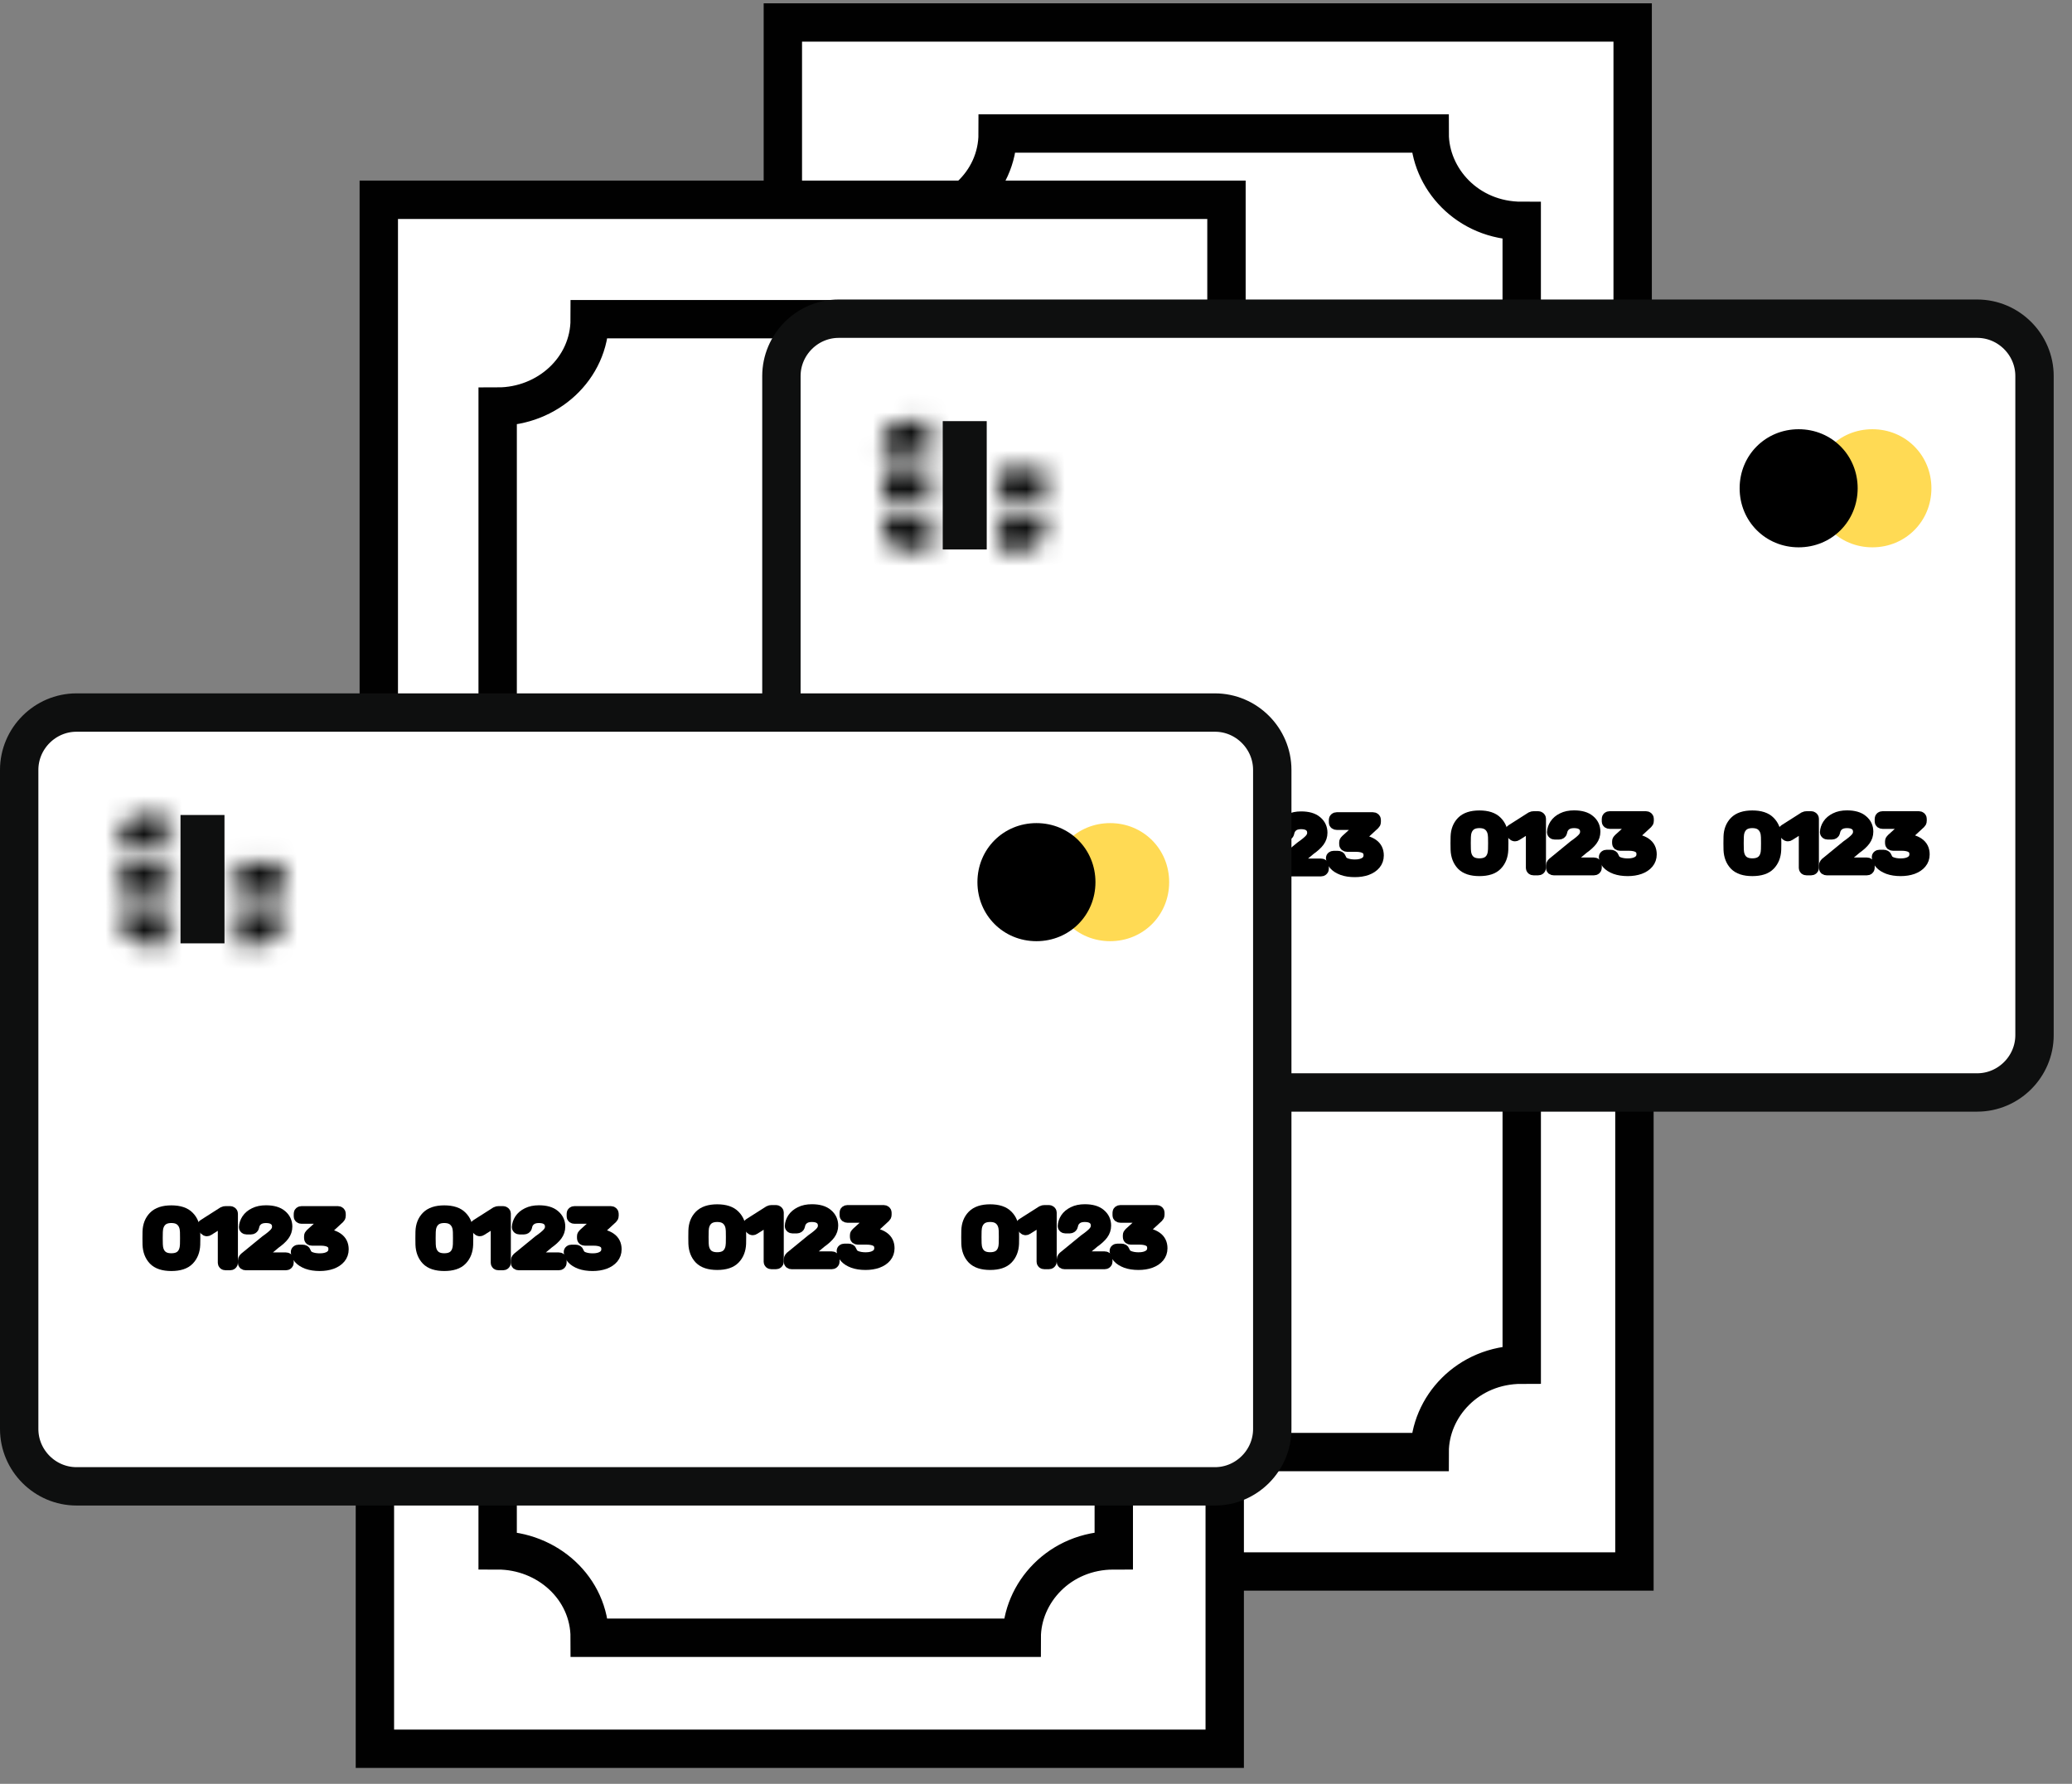 <svg width="108" height="93" viewBox="0 0 108 93" fill="none" xmlns="http://www.w3.org/2000/svg">
<rect x="0" y="0" width="108" height="93" fill="#808080" stroke="none"/>
<path d="M85.1 1.172H40.805V17.303H85.1V1.172Z" fill="white" stroke="#010101" stroke-width="2" stroke-miterlimit="10" stroke-linecap="round"/>
<path d="M85.192 48.312H41.008V81.93H85.192V48.312Z" fill="white" stroke="#010101" stroke-width="2" stroke-miterlimit="10" stroke-linecap="round"/>
<path d="M79.318 35.167V71.148C76.488 71.148 74.519 73.364 74.519 75.704H52.002C52.002 73.118 49.787 71.148 47.203 71.148L47.203 25.645L79.318 35.167Z" fill="white" stroke="#010101" stroke-width="2" stroke-miterlimit="10" stroke-linecap="round"/>
<path d="M79.317 17.303V11.516C76.487 11.516 74.519 9.299 74.519 6.96H52.002C52.002 9.546 49.787 11.516 47.203 11.516V17.303H79.317Z" fill="white" stroke="#010101" stroke-width="2" stroke-miterlimit="10" stroke-linecap="round"/>
<path d="M63.837 91.172H19.541V75.042H63.837V91.172Z" fill="white" stroke="#010101" stroke-width="2" stroke-miterlimit="10" stroke-linecap="round"/>
<path d="M63.928 44.033H19.744V10.415H63.928V44.033Z" fill="white" stroke="#010101" stroke-width="2" stroke-miterlimit="10" stroke-linecap="round"/>
<path d="M58.054 57.178V21.197C55.224 21.197 53.255 18.98 53.255 16.641H30.738C30.738 19.227 28.524 21.197 25.94 21.197L25.939 66.7L58.054 57.178Z" fill="white" stroke="#010101" stroke-width="2" stroke-miterlimit="10" stroke-linecap="round"/>
<path d="M58.054 75.042V80.829C55.224 80.829 53.255 83.045 53.255 85.385H30.738C30.738 82.799 28.523 80.829 25.939 80.829V75.042H58.054Z" fill="white" stroke="#010101" stroke-width="2" stroke-miterlimit="10" stroke-linecap="round"/>
<path fill-rule="evenodd" clip-rule="evenodd" d="M103.058 56.956H43.718C42.078 56.956 40.73 55.608 40.73 53.966V19.605C40.73 17.963 42.078 16.615 43.718 16.615H103.058C104.698 16.615 106.046 17.963 106.046 19.605V53.966C106.046 55.608 104.698 56.956 103.058 56.956Z" fill="white" stroke="#0E0F0F" stroke-width="2" stroke-miterlimit="10"/>
<path d="M50.139 22.956H50.432V23.717V27.647H50.139V22.956Z" stroke="#0E0F0F" stroke-width="2" stroke-miterlimit="10"/>
<mask id="path-11-inside-1" fill="white">
<path d="M54.489 24.421H52.078V26.182H54.489V24.421Z"/>
</mask>
<path d="M52.078 24.421V22.421H50.078V24.421H52.078ZM54.489 24.421H56.489V22.421H54.489V24.421ZM54.489 26.182V28.182H56.489V26.182H54.489ZM52.078 26.182H50.078V28.182H52.078V26.182ZM52.078 26.421H54.489V22.421H52.078V26.421ZM52.489 24.421V26.182H56.489V24.421H52.489ZM54.489 24.182H52.078V28.182H54.489V24.182ZM54.078 26.182V24.421H50.078V26.182H54.078Z" fill="#0E0F0F" mask="url(#path-11-inside-1)"/>
<mask id="path-13-inside-2" fill="white">
<path d="M48.432 24.421H46.022V26.182H48.432V24.421Z"/>
</mask>
<path d="M46.022 24.421V22.421H44.022V24.421H46.022ZM48.432 24.421H50.432V22.421H48.432V24.421ZM48.432 26.182V28.182H50.432V26.182H48.432ZM46.022 26.182H44.022V28.182H46.022V26.182ZM46.022 26.421H48.432V22.421H46.022V26.421ZM46.432 24.421V26.182H50.432V24.421H46.432ZM48.432 24.182H46.022V28.182H48.432V24.182ZM48.022 26.182V24.421H44.022V26.182H48.022Z" fill="#0E0F0F" mask="url(#path-13-inside-2)"/>
<mask id="path-15-inside-3" fill="white">
<path d="M52.078 26.886V28.706H53.313C53.96 28.706 54.489 28.177 54.489 27.532V26.886H52.078Z"/>
</mask>
<path d="M52.078 26.886V24.886H50.078V26.886H52.078ZM52.078 28.706H50.078V30.706H52.078V28.706ZM54.489 26.886H56.489V24.886H54.489V26.886ZM50.078 26.886V28.706H54.078V26.886H50.078ZM52.078 30.706H53.313V26.706H52.078V30.706ZM53.313 30.706C55.061 30.706 56.489 29.285 56.489 27.532H52.489C52.489 27.07 52.858 26.706 53.313 26.706V30.706ZM56.489 27.532V26.886H52.489V27.532H56.489ZM54.489 24.886H52.078V28.886H54.489V24.886Z" fill="#0E0F0F" mask="url(#path-15-inside-3)"/>
<mask id="path-17-inside-4" fill="white">
<path d="M48.432 26.886H46.022V27.532C46.022 28.177 46.551 28.706 47.197 28.706H48.491V26.886H48.432Z"/>
</mask>
<path d="M46.022 26.886V24.886H44.022V26.886H46.022ZM48.491 28.706V30.706H50.491V28.706H48.491ZM48.491 26.886H50.491V24.886H48.491V26.886ZM48.432 24.886H46.022V28.886H48.432V24.886ZM44.022 26.886V27.532H48.022V26.886H44.022ZM44.022 27.532C44.022 29.285 45.449 30.706 47.197 30.706V26.706C47.652 26.706 48.022 27.07 48.022 27.532H44.022ZM47.197 30.706H48.491V26.706H47.197V30.706ZM50.491 28.706V26.886H46.491V28.706H50.491ZM48.491 24.886H48.432V28.886H48.491V24.886Z" fill="#0E0F0F" mask="url(#path-17-inside-4)"/>
<mask id="path-19-inside-5" fill="white">
<path d="M48.432 23.717V21.956H47.139C46.492 21.956 45.963 22.484 45.963 23.13V23.717H48.432Z"/>
</mask>
<path d="M48.432 23.717V25.717H50.432V23.717H48.432ZM48.432 21.956H50.432V19.956H48.432V21.956ZM45.963 23.717H43.963V25.717H45.963V23.717ZM50.432 23.717V21.956H46.432V23.717H50.432ZM48.432 19.956H47.139V23.956H48.432V19.956ZM47.139 19.956C45.391 19.956 43.963 21.376 43.963 23.13H47.963C47.963 23.592 47.593 23.956 47.139 23.956V19.956ZM43.963 23.13V23.717H47.963V23.13H43.963ZM45.963 25.717H48.432V21.717H45.963V25.717Z" fill="#0E0F0F" mask="url(#path-19-inside-5)"/>
<path d="M48.66 45.43C48.249 45.43 47.949 45.332 47.758 45.136C47.571 44.937 47.471 44.679 47.458 44.36L47.453 44.023L47.458 43.674C47.467 43.357 47.568 43.101 47.758 42.905C47.952 42.706 48.253 42.607 48.66 42.607C49.07 42.607 49.37 42.706 49.561 42.905C49.755 43.101 49.856 43.357 49.866 43.674C49.869 43.747 49.871 43.863 49.871 44.023C49.871 44.177 49.869 44.289 49.866 44.36C49.853 44.679 49.752 44.937 49.561 45.136C49.373 45.332 49.073 45.43 48.66 45.43ZM48.66 45.105C48.904 45.105 49.089 45.038 49.213 44.905C49.337 44.771 49.402 44.583 49.408 44.34C49.411 44.264 49.413 44.156 49.413 44.015C49.413 43.871 49.411 43.764 49.408 43.693C49.402 43.453 49.335 43.266 49.208 43.133C49.084 42.996 48.901 42.929 48.66 42.929C48.418 42.929 48.235 42.996 48.111 43.133C47.987 43.266 47.922 43.453 47.916 43.693L47.911 44.015L47.916 44.34C47.922 44.583 47.987 44.771 48.111 44.905C48.235 45.038 48.418 45.105 48.66 45.105Z" fill="black"/>
<path d="M51.486 45.391C51.455 45.391 51.429 45.383 51.41 45.367C51.391 45.349 51.382 45.327 51.382 45.301V43.089L50.58 43.595C50.558 43.611 50.534 43.619 50.509 43.619C50.48 43.619 50.453 43.606 50.428 43.579L50.313 43.458C50.297 43.44 50.289 43.421 50.289 43.403C50.289 43.374 50.305 43.351 50.337 43.332L51.372 42.674C51.407 42.655 51.448 42.646 51.496 42.646H51.72C51.752 42.646 51.777 42.655 51.796 42.674C51.819 42.689 51.83 42.71 51.83 42.736V45.301C51.83 45.327 51.819 45.349 51.796 45.367C51.777 45.383 51.752 45.391 51.72 45.391H51.486Z" fill="black"/>
<path d="M52.539 45.391C52.508 45.391 52.48 45.383 52.458 45.367C52.439 45.349 52.43 45.327 52.43 45.301V45.183C52.43 45.123 52.469 45.066 52.549 45.011L53.588 44.16C53.824 43.995 53.986 43.86 54.075 43.756C54.164 43.651 54.208 43.54 54.208 43.423C54.208 43.268 54.156 43.148 54.051 43.062C53.946 42.973 53.793 42.929 53.593 42.929C53.402 42.929 53.251 42.974 53.14 43.066C53.029 43.157 52.961 43.28 52.935 43.434C52.929 43.463 52.913 43.485 52.887 43.501C52.862 43.517 52.837 43.525 52.811 43.525H52.582C52.554 43.525 52.53 43.517 52.511 43.501C52.492 43.485 52.482 43.467 52.482 43.446C52.489 43.308 52.533 43.174 52.616 43.046C52.702 42.916 52.827 42.81 52.992 42.729C53.158 42.645 53.358 42.603 53.593 42.603C53.949 42.603 54.216 42.68 54.394 42.834C54.575 42.986 54.666 43.179 54.666 43.415C54.666 43.579 54.617 43.728 54.518 43.862C54.423 43.992 54.272 44.131 54.065 44.277L53.126 45.062H54.628C54.663 45.062 54.69 45.069 54.709 45.085C54.728 45.101 54.738 45.123 54.738 45.152V45.301C54.738 45.327 54.727 45.349 54.704 45.367C54.685 45.383 54.66 45.391 54.628 45.391H52.539Z" fill="black"/>
<path d="M56.392 45.43C56.144 45.43 55.93 45.398 55.748 45.332C55.567 45.264 55.429 45.177 55.334 45.069C55.241 44.962 55.192 44.851 55.186 44.736C55.186 44.713 55.195 44.694 55.214 44.681C55.233 44.666 55.257 44.658 55.286 44.658H55.501C55.535 44.658 55.564 44.664 55.586 44.677C55.609 44.688 55.626 44.71 55.639 44.744C55.68 44.877 55.769 44.971 55.906 45.026C56.046 45.081 56.209 45.109 56.397 45.109C56.626 45.109 56.807 45.064 56.941 44.975C57.077 44.884 57.146 44.754 57.146 44.587C57.146 44.268 56.909 44.109 56.435 44.109H55.987C55.955 44.109 55.928 44.101 55.906 44.085C55.887 44.067 55.877 44.045 55.877 44.019V43.917C55.877 43.877 55.895 43.843 55.93 43.815L56.859 42.968H55.448C55.416 42.968 55.389 42.96 55.367 42.944C55.348 42.929 55.338 42.908 55.338 42.882V42.74C55.338 42.712 55.348 42.689 55.367 42.674C55.389 42.655 55.416 42.646 55.448 42.646H57.336C57.371 42.646 57.398 42.655 57.417 42.674C57.44 42.689 57.451 42.712 57.451 42.74V42.87C57.451 42.898 57.435 42.929 57.403 42.96L56.473 43.819H56.55C56.874 43.827 57.13 43.896 57.317 44.026C57.508 44.157 57.603 44.348 57.603 44.599C57.603 44.771 57.551 44.92 57.446 45.046C57.344 45.169 57.201 45.264 57.017 45.332C56.833 45.398 56.624 45.43 56.392 45.43Z" fill="black"/>
<path d="M62.886 45.43C62.475 45.43 62.175 45.332 61.984 45.136C61.797 44.937 61.697 44.679 61.684 44.36L61.679 44.023L61.684 43.674C61.693 43.357 61.794 43.101 61.984 42.905C62.178 42.706 62.479 42.607 62.886 42.607C63.296 42.607 63.596 42.706 63.787 42.905C63.981 43.101 64.082 43.357 64.092 43.674C64.095 43.747 64.097 43.863 64.097 44.023C64.097 44.177 64.095 44.289 64.092 44.36C64.079 44.679 63.978 44.937 63.787 45.136C63.599 45.332 63.299 45.43 62.886 45.43ZM62.886 45.105C63.13 45.105 63.315 45.038 63.439 44.905C63.563 44.771 63.628 44.583 63.634 44.34C63.637 44.264 63.639 44.156 63.639 44.015C63.639 43.871 63.637 43.764 63.634 43.693C63.628 43.453 63.561 43.266 63.434 43.133C63.31 42.996 63.127 42.929 62.886 42.929C62.644 42.929 62.461 42.996 62.337 43.133C62.213 43.266 62.148 43.453 62.142 43.693L62.137 44.015L62.142 44.34C62.148 44.583 62.213 44.771 62.337 44.905C62.461 45.038 62.644 45.105 62.886 45.105Z" fill="black"/>
<path d="M65.712 45.391C65.681 45.391 65.655 45.383 65.636 45.367C65.617 45.349 65.608 45.327 65.608 45.301V43.089L64.806 43.595C64.784 43.611 64.76 43.619 64.735 43.619C64.706 43.619 64.679 43.606 64.654 43.579L64.539 43.458C64.523 43.44 64.516 43.421 64.516 43.403C64.516 43.374 64.531 43.351 64.563 43.332L65.598 42.674C65.633 42.655 65.674 42.646 65.722 42.646H65.946C65.978 42.646 66.003 42.655 66.022 42.674C66.045 42.689 66.056 42.71 66.056 42.736V45.301C66.056 45.327 66.045 45.349 66.022 45.367C66.003 45.383 65.978 45.391 65.946 45.391H65.712Z" fill="black"/>
<path d="M66.765 45.391C66.734 45.391 66.707 45.383 66.684 45.367C66.665 45.349 66.656 45.327 66.656 45.301V45.183C66.656 45.123 66.695 45.066 66.775 45.011L67.814 44.16C68.05 43.995 68.212 43.86 68.301 43.756C68.39 43.651 68.434 43.54 68.434 43.423C68.434 43.268 68.382 43.148 68.277 43.062C68.172 42.973 68.019 42.929 67.819 42.929C67.628 42.929 67.477 42.974 67.366 43.066C67.255 43.157 67.187 43.28 67.161 43.434C67.155 43.463 67.139 43.485 67.113 43.501C67.088 43.517 67.063 43.525 67.037 43.525H66.808C66.78 43.525 66.756 43.517 66.737 43.501C66.718 43.485 66.708 43.467 66.708 43.446C66.715 43.308 66.759 43.174 66.842 43.046C66.927 42.916 67.053 42.81 67.218 42.729C67.384 42.645 67.584 42.603 67.819 42.603C68.175 42.603 68.442 42.68 68.62 42.834C68.802 42.986 68.892 43.179 68.892 43.415C68.892 43.579 68.843 43.728 68.744 43.862C68.649 43.992 68.498 44.131 68.291 44.277L67.352 45.062H68.854C68.889 45.062 68.916 45.069 68.935 45.085C68.954 45.101 68.964 45.123 68.964 45.152V45.301C68.964 45.327 68.953 45.349 68.93 45.367C68.911 45.383 68.886 45.391 68.854 45.391H66.765Z" fill="black"/>
<path d="M70.618 45.43C70.37 45.43 70.156 45.398 69.975 45.332C69.793 45.264 69.655 45.177 69.56 45.069C69.467 44.962 69.418 44.851 69.412 44.736C69.412 44.713 69.421 44.694 69.44 44.681C69.46 44.666 69.483 44.658 69.512 44.658H69.727C69.761 44.658 69.79 44.664 69.812 44.677C69.835 44.688 69.852 44.71 69.865 44.744C69.906 44.877 69.995 44.971 70.132 45.026C70.272 45.081 70.435 45.109 70.623 45.109C70.852 45.109 71.033 45.064 71.167 44.975C71.303 44.884 71.372 44.754 71.372 44.587C71.372 44.268 71.135 44.109 70.661 44.109H70.213C70.181 44.109 70.154 44.101 70.132 44.085C70.113 44.067 70.103 44.045 70.103 44.019V43.917C70.103 43.877 70.121 43.843 70.156 43.815L71.086 42.968H69.674C69.642 42.968 69.615 42.96 69.593 42.944C69.574 42.929 69.564 42.908 69.564 42.882V42.74C69.564 42.712 69.574 42.689 69.593 42.674C69.615 42.655 69.642 42.646 69.674 42.646H71.562C71.597 42.646 71.624 42.655 71.644 42.674C71.666 42.689 71.677 42.712 71.677 42.74V42.87C71.677 42.898 71.661 42.929 71.629 42.96L70.699 43.819H70.776C71.1 43.827 71.356 43.896 71.543 44.026C71.734 44.157 71.829 44.348 71.829 44.599C71.829 44.771 71.777 44.92 71.672 45.046C71.57 45.169 71.427 45.264 71.243 45.332C71.058 45.398 70.85 45.43 70.618 45.43Z" fill="black"/>
<path d="M77.112 45.376C76.701 45.376 76.401 45.278 76.21 45.081C76.023 44.883 75.923 44.624 75.91 44.305L75.905 43.968L75.91 43.619C75.919 43.303 76.02 43.047 76.21 42.85C76.404 42.652 76.705 42.553 77.112 42.553C77.522 42.553 77.822 42.652 78.013 42.85C78.207 43.047 78.308 43.303 78.318 43.619C78.321 43.692 78.323 43.809 78.323 43.968C78.323 44.122 78.321 44.235 78.318 44.305C78.305 44.624 78.204 44.883 78.013 45.081C77.825 45.278 77.525 45.376 77.112 45.376ZM77.112 45.05C77.356 45.05 77.541 44.983 77.665 44.85C77.789 44.717 77.854 44.529 77.86 44.286C77.863 44.21 77.865 44.101 77.865 43.96C77.865 43.816 77.863 43.709 77.86 43.639C77.854 43.398 77.787 43.211 77.66 43.078C77.536 42.942 77.353 42.874 77.112 42.874C76.87 42.874 76.687 42.942 76.563 43.078C76.439 43.211 76.374 43.398 76.368 43.639L76.363 43.96L76.368 44.286C76.374 44.529 76.439 44.717 76.563 44.85C76.687 44.983 76.87 45.05 77.112 45.05Z" fill="black"/>
<path d="M79.938 45.336C79.907 45.336 79.881 45.328 79.862 45.313C79.843 45.294 79.834 45.272 79.834 45.246V43.035L79.032 43.541C79.01 43.556 78.986 43.564 78.961 43.564C78.932 43.564 78.905 43.551 78.88 43.525L78.765 43.403C78.749 43.385 78.742 43.367 78.742 43.349C78.742 43.32 78.757 43.296 78.789 43.278L79.824 42.619C79.859 42.601 79.9 42.592 79.948 42.592H80.172C80.204 42.592 80.229 42.601 80.248 42.619C80.271 42.635 80.282 42.656 80.282 42.682V45.246C80.282 45.272 80.271 45.294 80.248 45.313C80.229 45.328 80.204 45.336 80.172 45.336H79.938Z" fill="black"/>
<path d="M80.991 45.336C80.96 45.336 80.933 45.328 80.91 45.313C80.891 45.294 80.882 45.272 80.882 45.246V45.129C80.882 45.068 80.921 45.011 81.001 44.956L82.04 44.105C82.276 43.941 82.438 43.806 82.527 43.701C82.616 43.597 82.66 43.486 82.66 43.368C82.66 43.214 82.608 43.094 82.503 43.007C82.398 42.919 82.246 42.874 82.045 42.874C81.855 42.874 81.704 42.92 81.592 43.011C81.481 43.103 81.413 43.226 81.387 43.38C81.381 43.409 81.365 43.431 81.34 43.447C81.314 43.462 81.289 43.47 81.263 43.47H81.034C81.006 43.47 80.982 43.462 80.963 43.447C80.944 43.431 80.934 43.413 80.934 43.392C80.941 43.253 80.985 43.12 81.068 42.992C81.153 42.861 81.279 42.755 81.444 42.674C81.61 42.59 81.81 42.549 82.045 42.549C82.401 42.549 82.668 42.626 82.846 42.78C83.028 42.931 83.118 43.125 83.118 43.36C83.118 43.525 83.069 43.674 82.97 43.807C82.875 43.938 82.724 44.076 82.517 44.223L81.578 45.007H83.08C83.115 45.007 83.142 45.015 83.161 45.031C83.18 45.046 83.19 45.068 83.19 45.097V45.246C83.19 45.272 83.178 45.294 83.156 45.313C83.137 45.328 83.112 45.336 83.08 45.336H80.991Z" fill="black"/>
<path d="M84.844 45.376C84.596 45.376 84.382 45.343 84.201 45.278C84.019 45.21 83.881 45.122 83.786 45.015C83.694 44.908 83.644 44.797 83.638 44.682C83.638 44.658 83.647 44.64 83.666 44.627C83.686 44.611 83.709 44.603 83.738 44.603H83.953C83.987 44.603 84.016 44.61 84.038 44.623C84.061 44.633 84.078 44.655 84.091 44.689C84.132 44.823 84.221 44.917 84.358 44.972C84.498 45.027 84.662 45.054 84.849 45.054C85.078 45.054 85.259 45.01 85.393 44.921C85.529 44.829 85.598 44.7 85.598 44.533C85.598 44.214 85.361 44.054 84.887 44.054H84.439C84.407 44.054 84.38 44.046 84.358 44.031C84.339 44.012 84.329 43.99 84.329 43.964V43.862C84.329 43.823 84.347 43.789 84.382 43.76L85.312 42.913H83.9C83.868 42.913 83.841 42.905 83.819 42.89C83.8 42.874 83.79 42.853 83.79 42.827V42.686C83.79 42.657 83.8 42.635 83.819 42.619C83.841 42.601 83.868 42.592 83.9 42.592H85.788C85.823 42.592 85.85 42.601 85.87 42.619C85.892 42.635 85.903 42.657 85.903 42.686V42.815C85.903 42.844 85.887 42.874 85.855 42.905L84.925 43.764H85.002C85.326 43.772 85.582 43.841 85.769 43.972C85.96 44.103 86.055 44.293 86.055 44.544C86.055 44.717 86.003 44.866 85.898 44.991C85.796 45.114 85.653 45.21 85.469 45.278C85.284 45.343 85.076 45.376 84.844 45.376Z" fill="black"/>
<path d="M91.338 45.376C90.927 45.376 90.627 45.278 90.436 45.081C90.249 44.883 90.149 44.624 90.136 44.305L90.131 43.968L90.136 43.619C90.145 43.303 90.246 43.047 90.436 42.85C90.63 42.652 90.931 42.553 91.338 42.553C91.748 42.553 92.048 42.652 92.239 42.85C92.433 43.047 92.534 43.303 92.544 43.619C92.547 43.692 92.549 43.809 92.549 43.968C92.549 44.122 92.547 44.235 92.544 44.305C92.531 44.624 92.43 44.883 92.239 45.081C92.051 45.278 91.751 45.376 91.338 45.376ZM91.338 45.05C91.582 45.05 91.767 44.983 91.891 44.85C92.015 44.717 92.08 44.529 92.086 44.286C92.09 44.21 92.091 44.101 92.091 43.96C92.091 43.816 92.09 43.709 92.086 43.639C92.08 43.398 92.013 43.211 91.886 43.078C91.762 42.942 91.579 42.874 91.338 42.874C91.096 42.874 90.913 42.942 90.789 43.078C90.665 43.211 90.6 43.398 90.594 43.639L90.589 43.96L90.594 44.286C90.6 44.529 90.665 44.717 90.789 44.85C90.913 44.983 91.096 45.05 91.338 45.05Z" fill="black"/>
<path d="M94.165 45.336C94.133 45.336 94.107 45.328 94.088 45.313C94.069 45.294 94.06 45.272 94.06 45.246V43.035L93.258 43.541C93.236 43.556 93.212 43.564 93.187 43.564C93.158 43.564 93.131 43.551 93.106 43.525L92.991 43.403C92.975 43.385 92.968 43.367 92.968 43.349C92.968 43.32 92.984 43.296 93.015 43.278L94.05 42.619C94.085 42.601 94.126 42.592 94.174 42.592H94.398C94.43 42.592 94.455 42.601 94.474 42.619C94.497 42.635 94.508 42.656 94.508 42.682V45.246C94.508 45.272 94.497 45.294 94.474 45.313C94.455 45.328 94.43 45.336 94.398 45.336H94.165Z" fill="black"/>
<path d="M95.217 45.336C95.186 45.336 95.159 45.328 95.136 45.313C95.117 45.294 95.108 45.272 95.108 45.246V45.129C95.108 45.068 95.147 45.011 95.227 44.956L96.266 44.105C96.502 43.941 96.664 43.806 96.753 43.701C96.842 43.597 96.886 43.486 96.886 43.368C96.886 43.214 96.834 43.094 96.729 43.007C96.624 42.919 96.472 42.874 96.271 42.874C96.081 42.874 95.93 42.92 95.818 43.011C95.707 43.103 95.639 43.226 95.613 43.38C95.607 43.409 95.591 43.431 95.566 43.447C95.54 43.462 95.515 43.47 95.489 43.47H95.26C95.232 43.47 95.208 43.462 95.189 43.447C95.17 43.431 95.16 43.413 95.16 43.392C95.166 43.253 95.211 43.12 95.294 42.992C95.379 42.861 95.505 42.755 95.67 42.674C95.836 42.59 96.036 42.549 96.271 42.549C96.627 42.549 96.894 42.626 97.072 42.78C97.254 42.931 97.344 43.125 97.344 43.36C97.344 43.525 97.295 43.674 97.196 43.807C97.101 43.938 96.95 44.076 96.743 44.223L95.804 45.007H97.306C97.341 45.007 97.368 45.015 97.387 45.031C97.406 45.046 97.416 45.068 97.416 45.097V45.246C97.416 45.272 97.404 45.294 97.382 45.313C97.363 45.328 97.338 45.336 97.306 45.336H95.217Z" fill="black"/>
<path d="M99.07 45.376C98.822 45.376 98.608 45.343 98.427 45.278C98.245 45.21 98.107 45.122 98.012 45.015C97.919 44.908 97.87 44.797 97.864 44.682C97.864 44.658 97.873 44.64 97.892 44.627C97.912 44.611 97.935 44.603 97.964 44.603H98.179C98.213 44.603 98.242 44.61 98.264 44.623C98.287 44.633 98.304 44.655 98.317 44.689C98.358 44.823 98.447 44.917 98.584 44.972C98.724 45.027 98.888 45.054 99.075 45.054C99.304 45.054 99.485 45.01 99.619 44.921C99.755 44.829 99.824 44.7 99.824 44.533C99.824 44.214 99.587 44.054 99.113 44.054H98.665C98.633 44.054 98.606 44.046 98.584 44.031C98.565 44.012 98.555 43.99 98.555 43.964V43.862C98.555 43.823 98.573 43.789 98.608 43.76L99.538 42.913H98.126C98.094 42.913 98.067 42.905 98.045 42.89C98.026 42.874 98.016 42.853 98.016 42.827V42.686C98.016 42.657 98.026 42.635 98.045 42.619C98.067 42.601 98.094 42.592 98.126 42.592H100.014C100.049 42.592 100.076 42.601 100.096 42.619C100.118 42.635 100.129 42.657 100.129 42.686V42.815C100.129 42.844 100.113 42.874 100.081 42.905L99.151 43.764H99.228C99.552 43.772 99.808 43.841 99.995 43.972C100.186 44.103 100.281 44.293 100.281 44.544C100.281 44.717 100.229 44.866 100.124 44.991C100.022 45.114 99.879 45.21 99.695 45.278C99.511 45.343 99.302 45.376 99.07 45.376Z" fill="black"/>
<path d="M48.66 45.43C48.249 45.43 47.949 45.332 47.758 45.136C47.571 44.937 47.471 44.679 47.458 44.36L47.453 44.023L47.458 43.674C47.467 43.357 47.568 43.101 47.758 42.905C47.952 42.706 48.253 42.607 48.66 42.607C49.07 42.607 49.37 42.706 49.561 42.905C49.755 43.101 49.856 43.357 49.866 43.674C49.869 43.747 49.871 43.863 49.871 44.023C49.871 44.177 49.869 44.289 49.866 44.36C49.853 44.679 49.752 44.937 49.561 45.136C49.373 45.332 49.073 45.43 48.66 45.43ZM48.66 45.105C48.904 45.105 49.089 45.038 49.213 44.905C49.337 44.771 49.402 44.583 49.408 44.34C49.411 44.264 49.413 44.156 49.413 44.015C49.413 43.871 49.411 43.764 49.408 43.693C49.402 43.453 49.335 43.266 49.208 43.133C49.084 42.996 48.901 42.929 48.66 42.929C48.418 42.929 48.235 42.996 48.111 43.133C47.987 43.266 47.922 43.453 47.916 43.693L47.911 44.015L47.916 44.34C47.922 44.583 47.987 44.771 48.111 44.905C48.235 45.038 48.418 45.105 48.66 45.105Z" stroke="black" stroke-width="0.6"/>
<path d="M51.486 45.391C51.455 45.391 51.429 45.383 51.41 45.367C51.391 45.349 51.382 45.327 51.382 45.301V43.089L50.58 43.595C50.558 43.611 50.534 43.619 50.509 43.619C50.48 43.619 50.453 43.606 50.428 43.579L50.313 43.458C50.297 43.44 50.289 43.421 50.289 43.403C50.289 43.374 50.305 43.351 50.337 43.332L51.372 42.674C51.407 42.655 51.448 42.646 51.496 42.646H51.72C51.752 42.646 51.777 42.655 51.796 42.674C51.819 42.689 51.83 42.71 51.83 42.736V45.301C51.83 45.327 51.819 45.349 51.796 45.367C51.777 45.383 51.752 45.391 51.72 45.391H51.486Z" stroke="black" stroke-width="0.6"/>
<path d="M52.539 45.391C52.508 45.391 52.48 45.383 52.458 45.367C52.439 45.349 52.43 45.327 52.43 45.301V45.183C52.43 45.123 52.469 45.066 52.549 45.011L53.588 44.16C53.824 43.995 53.986 43.86 54.075 43.756C54.164 43.651 54.208 43.54 54.208 43.423C54.208 43.268 54.156 43.148 54.051 43.062C53.946 42.973 53.793 42.929 53.593 42.929C53.402 42.929 53.251 42.974 53.14 43.066C53.029 43.157 52.961 43.28 52.935 43.434C52.929 43.463 52.913 43.485 52.887 43.501C52.862 43.517 52.837 43.525 52.811 43.525H52.582C52.554 43.525 52.53 43.517 52.511 43.501C52.492 43.485 52.482 43.467 52.482 43.446C52.489 43.308 52.533 43.174 52.616 43.046C52.702 42.916 52.827 42.81 52.992 42.729C53.158 42.645 53.358 42.603 53.593 42.603C53.949 42.603 54.216 42.68 54.394 42.834C54.575 42.986 54.666 43.179 54.666 43.415C54.666 43.579 54.617 43.728 54.518 43.862C54.423 43.992 54.272 44.131 54.065 44.277L53.126 45.062H54.628C54.663 45.062 54.69 45.069 54.709 45.085C54.728 45.101 54.738 45.123 54.738 45.152V45.301C54.738 45.327 54.727 45.349 54.704 45.367C54.685 45.383 54.66 45.391 54.628 45.391H52.539Z" stroke="black" stroke-width="0.6"/>
<path d="M56.392 45.43C56.144 45.43 55.93 45.398 55.748 45.332C55.567 45.264 55.429 45.177 55.334 45.069C55.241 44.962 55.192 44.851 55.186 44.736C55.186 44.713 55.195 44.694 55.214 44.681C55.233 44.666 55.257 44.658 55.286 44.658H55.501C55.535 44.658 55.564 44.664 55.586 44.677C55.609 44.688 55.626 44.71 55.639 44.744C55.68 44.877 55.769 44.971 55.906 45.026C56.046 45.081 56.209 45.109 56.397 45.109C56.626 45.109 56.807 45.064 56.941 44.975C57.077 44.884 57.146 44.754 57.146 44.587C57.146 44.268 56.909 44.109 56.435 44.109H55.987C55.955 44.109 55.928 44.101 55.906 44.085C55.887 44.067 55.877 44.045 55.877 44.019V43.917C55.877 43.877 55.895 43.843 55.93 43.815L56.859 42.968H55.448C55.416 42.968 55.389 42.96 55.367 42.944C55.348 42.929 55.338 42.908 55.338 42.882V42.74C55.338 42.712 55.348 42.689 55.367 42.674C55.389 42.655 55.416 42.646 55.448 42.646H57.336C57.371 42.646 57.398 42.655 57.417 42.674C57.44 42.689 57.451 42.712 57.451 42.74V42.87C57.451 42.898 57.435 42.929 57.403 42.96L56.473 43.819H56.55C56.874 43.827 57.13 43.896 57.317 44.026C57.508 44.157 57.603 44.348 57.603 44.599C57.603 44.771 57.551 44.92 57.446 45.046C57.344 45.169 57.201 45.264 57.017 45.332C56.833 45.398 56.624 45.43 56.392 45.43Z" stroke="black" stroke-width="0.6"/>
<path d="M62.886 45.43C62.475 45.43 62.175 45.332 61.984 45.136C61.797 44.937 61.697 44.679 61.684 44.36L61.679 44.023L61.684 43.674C61.693 43.357 61.794 43.101 61.984 42.905C62.178 42.706 62.479 42.607 62.886 42.607C63.296 42.607 63.596 42.706 63.787 42.905C63.981 43.101 64.082 43.357 64.092 43.674C64.095 43.747 64.097 43.863 64.097 44.023C64.097 44.177 64.095 44.289 64.092 44.36C64.079 44.679 63.978 44.937 63.787 45.136C63.599 45.332 63.299 45.43 62.886 45.43ZM62.886 45.105C63.13 45.105 63.315 45.038 63.439 44.905C63.563 44.771 63.628 44.583 63.634 44.34C63.637 44.264 63.639 44.156 63.639 44.015C63.639 43.871 63.637 43.764 63.634 43.693C63.628 43.453 63.561 43.266 63.434 43.133C63.31 42.996 63.127 42.929 62.886 42.929C62.644 42.929 62.461 42.996 62.337 43.133C62.213 43.266 62.148 43.453 62.142 43.693L62.137 44.015L62.142 44.34C62.148 44.583 62.213 44.771 62.337 44.905C62.461 45.038 62.644 45.105 62.886 45.105Z" stroke="black" stroke-width="0.6"/>
<path d="M65.712 45.391C65.681 45.391 65.655 45.383 65.636 45.367C65.617 45.349 65.608 45.327 65.608 45.301V43.089L64.806 43.595C64.784 43.611 64.76 43.619 64.735 43.619C64.706 43.619 64.679 43.606 64.654 43.579L64.539 43.458C64.523 43.44 64.516 43.421 64.516 43.403C64.516 43.374 64.531 43.351 64.563 43.332L65.598 42.674C65.633 42.655 65.674 42.646 65.722 42.646H65.946C65.978 42.646 66.003 42.655 66.022 42.674C66.045 42.689 66.056 42.71 66.056 42.736V45.301C66.056 45.327 66.045 45.349 66.022 45.367C66.003 45.383 65.978 45.391 65.946 45.391H65.712Z" stroke="black" stroke-width="0.6"/>
<path d="M66.765 45.391C66.734 45.391 66.707 45.383 66.684 45.367C66.665 45.349 66.656 45.327 66.656 45.301V45.183C66.656 45.123 66.695 45.066 66.775 45.011L67.814 44.16C68.05 43.995 68.212 43.86 68.301 43.756C68.39 43.651 68.434 43.54 68.434 43.423C68.434 43.268 68.382 43.148 68.277 43.062C68.172 42.973 68.019 42.929 67.819 42.929C67.628 42.929 67.477 42.974 67.366 43.066C67.255 43.157 67.187 43.28 67.161 43.434C67.155 43.463 67.139 43.485 67.113 43.501C67.088 43.517 67.063 43.525 67.037 43.525H66.808C66.78 43.525 66.756 43.517 66.737 43.501C66.718 43.485 66.708 43.467 66.708 43.446C66.715 43.308 66.759 43.174 66.842 43.046C66.927 42.916 67.053 42.81 67.218 42.729C67.384 42.645 67.584 42.603 67.819 42.603C68.175 42.603 68.442 42.68 68.62 42.834C68.802 42.986 68.892 43.179 68.892 43.415C68.892 43.579 68.843 43.728 68.744 43.862C68.649 43.992 68.498 44.131 68.291 44.277L67.352 45.062H68.854C68.889 45.062 68.916 45.069 68.935 45.085C68.954 45.101 68.964 45.123 68.964 45.152V45.301C68.964 45.327 68.953 45.349 68.93 45.367C68.911 45.383 68.886 45.391 68.854 45.391H66.765Z" stroke="black" stroke-width="0.6"/>
<path d="M70.618 45.43C70.37 45.43 70.156 45.398 69.975 45.332C69.793 45.264 69.655 45.177 69.56 45.069C69.467 44.962 69.418 44.851 69.412 44.736C69.412 44.713 69.421 44.694 69.44 44.681C69.46 44.666 69.483 44.658 69.512 44.658H69.727C69.761 44.658 69.79 44.664 69.812 44.677C69.835 44.688 69.852 44.71 69.865 44.744C69.906 44.877 69.995 44.971 70.132 45.026C70.272 45.081 70.435 45.109 70.623 45.109C70.852 45.109 71.033 45.064 71.167 44.975C71.303 44.884 71.372 44.754 71.372 44.587C71.372 44.268 71.135 44.109 70.661 44.109H70.213C70.181 44.109 70.154 44.101 70.132 44.085C70.113 44.067 70.103 44.045 70.103 44.019V43.917C70.103 43.877 70.121 43.843 70.156 43.815L71.086 42.968H69.674C69.642 42.968 69.615 42.96 69.593 42.944C69.574 42.929 69.564 42.908 69.564 42.882V42.74C69.564 42.712 69.574 42.689 69.593 42.674C69.615 42.655 69.642 42.646 69.674 42.646H71.562C71.597 42.646 71.624 42.655 71.644 42.674C71.666 42.689 71.677 42.712 71.677 42.74V42.87C71.677 42.898 71.661 42.929 71.629 42.96L70.699 43.819H70.776C71.1 43.827 71.356 43.896 71.543 44.026C71.734 44.157 71.829 44.348 71.829 44.599C71.829 44.771 71.777 44.92 71.672 45.046C71.57 45.169 71.427 45.264 71.243 45.332C71.058 45.398 70.85 45.43 70.618 45.43Z" stroke="black" stroke-width="0.6"/>
<path d="M77.112 45.376C76.701 45.376 76.401 45.278 76.21 45.081C76.023 44.883 75.923 44.624 75.91 44.305L75.905 43.968L75.91 43.619C75.919 43.303 76.02 43.047 76.21 42.85C76.404 42.652 76.705 42.553 77.112 42.553C77.522 42.553 77.822 42.652 78.013 42.85C78.207 43.047 78.308 43.303 78.318 43.619C78.321 43.692 78.323 43.809 78.323 43.968C78.323 44.122 78.321 44.235 78.318 44.305C78.305 44.624 78.204 44.883 78.013 45.081C77.825 45.278 77.525 45.376 77.112 45.376ZM77.112 45.05C77.356 45.05 77.541 44.983 77.665 44.85C77.789 44.717 77.854 44.529 77.86 44.286C77.863 44.21 77.865 44.101 77.865 43.96C77.865 43.816 77.863 43.709 77.86 43.639C77.854 43.398 77.787 43.211 77.66 43.078C77.536 42.942 77.353 42.874 77.112 42.874C76.87 42.874 76.687 42.942 76.563 43.078C76.439 43.211 76.374 43.398 76.368 43.639L76.363 43.96L76.368 44.286C76.374 44.529 76.439 44.717 76.563 44.85C76.687 44.983 76.87 45.05 77.112 45.05Z" stroke="black" stroke-width="0.6"/>
<path d="M79.938 45.336C79.907 45.336 79.881 45.328 79.862 45.313C79.843 45.294 79.834 45.272 79.834 45.246V43.035L79.032 43.541C79.01 43.556 78.986 43.564 78.961 43.564C78.932 43.564 78.905 43.551 78.88 43.525L78.765 43.403C78.749 43.385 78.742 43.367 78.742 43.349C78.742 43.32 78.757 43.296 78.789 43.278L79.824 42.619C79.859 42.601 79.9 42.592 79.948 42.592H80.172C80.204 42.592 80.229 42.601 80.248 42.619C80.271 42.635 80.282 42.656 80.282 42.682V45.246C80.282 45.272 80.271 45.294 80.248 45.313C80.229 45.328 80.204 45.336 80.172 45.336H79.938Z" stroke="black" stroke-width="0.6"/>
<path d="M80.991 45.336C80.96 45.336 80.933 45.328 80.91 45.313C80.891 45.294 80.882 45.272 80.882 45.246V45.129C80.882 45.068 80.921 45.011 81.001 44.956L82.04 44.105C82.276 43.941 82.438 43.806 82.527 43.701C82.616 43.597 82.66 43.486 82.66 43.368C82.66 43.214 82.608 43.094 82.503 43.007C82.398 42.919 82.246 42.874 82.045 42.874C81.855 42.874 81.704 42.92 81.592 43.011C81.481 43.103 81.413 43.226 81.387 43.38C81.381 43.409 81.365 43.431 81.34 43.447C81.314 43.462 81.289 43.47 81.263 43.47H81.034C81.006 43.47 80.982 43.462 80.963 43.447C80.944 43.431 80.934 43.413 80.934 43.392C80.941 43.253 80.985 43.12 81.068 42.992C81.153 42.861 81.279 42.755 81.444 42.674C81.61 42.59 81.81 42.549 82.045 42.549C82.401 42.549 82.668 42.626 82.846 42.78C83.028 42.931 83.118 43.125 83.118 43.36C83.118 43.525 83.069 43.674 82.97 43.807C82.875 43.938 82.724 44.076 82.517 44.223L81.578 45.007H83.08C83.115 45.007 83.142 45.015 83.161 45.031C83.18 45.046 83.19 45.068 83.19 45.097V45.246C83.19 45.272 83.178 45.294 83.156 45.313C83.137 45.328 83.112 45.336 83.08 45.336H80.991Z" stroke="black" stroke-width="0.6"/>
<path d="M84.844 45.376C84.596 45.376 84.382 45.343 84.201 45.278C84.019 45.21 83.881 45.122 83.786 45.015C83.694 44.908 83.644 44.797 83.638 44.682C83.638 44.658 83.647 44.64 83.666 44.627C83.686 44.611 83.709 44.603 83.738 44.603H83.953C83.987 44.603 84.016 44.61 84.038 44.623C84.061 44.633 84.078 44.655 84.091 44.689C84.132 44.823 84.221 44.917 84.358 44.972C84.498 45.027 84.662 45.054 84.849 45.054C85.078 45.054 85.259 45.01 85.393 44.921C85.529 44.829 85.598 44.7 85.598 44.533C85.598 44.214 85.361 44.054 84.887 44.054H84.439C84.407 44.054 84.38 44.046 84.358 44.031C84.339 44.012 84.329 43.99 84.329 43.964V43.862C84.329 43.823 84.347 43.789 84.382 43.76L85.312 42.913H83.9C83.868 42.913 83.841 42.905 83.819 42.89C83.8 42.874 83.79 42.853 83.79 42.827V42.686C83.79 42.657 83.8 42.635 83.819 42.619C83.841 42.601 83.868 42.592 83.9 42.592H85.788C85.823 42.592 85.85 42.601 85.87 42.619C85.892 42.635 85.903 42.657 85.903 42.686V42.815C85.903 42.844 85.887 42.874 85.855 42.905L84.925 43.764H85.002C85.326 43.772 85.582 43.841 85.769 43.972C85.96 44.103 86.055 44.293 86.055 44.544C86.055 44.717 86.003 44.866 85.898 44.991C85.796 45.114 85.653 45.21 85.469 45.278C85.284 45.343 85.076 45.376 84.844 45.376Z" stroke="black" stroke-width="0.6"/>
<path d="M91.338 45.376C90.927 45.376 90.627 45.278 90.436 45.081C90.249 44.883 90.149 44.624 90.136 44.305L90.131 43.968L90.136 43.619C90.145 43.303 90.246 43.047 90.436 42.85C90.63 42.652 90.931 42.553 91.338 42.553C91.748 42.553 92.048 42.652 92.239 42.85C92.433 43.047 92.534 43.303 92.544 43.619C92.547 43.692 92.549 43.809 92.549 43.968C92.549 44.122 92.547 44.235 92.544 44.305C92.531 44.624 92.43 44.883 92.239 45.081C92.051 45.278 91.751 45.376 91.338 45.376ZM91.338 45.05C91.582 45.05 91.767 44.983 91.891 44.85C92.015 44.717 92.08 44.529 92.086 44.286C92.09 44.21 92.091 44.101 92.091 43.96C92.091 43.816 92.09 43.709 92.086 43.639C92.08 43.398 92.013 43.211 91.886 43.078C91.762 42.942 91.579 42.874 91.338 42.874C91.096 42.874 90.913 42.942 90.789 43.078C90.665 43.211 90.6 43.398 90.594 43.639L90.589 43.96L90.594 44.286C90.6 44.529 90.665 44.717 90.789 44.85C90.913 44.983 91.096 45.05 91.338 45.05Z" stroke="black" stroke-width="0.6"/>
<path d="M94.165 45.336C94.133 45.336 94.107 45.328 94.088 45.313C94.069 45.294 94.06 45.272 94.06 45.246V43.035L93.258 43.541C93.236 43.556 93.212 43.564 93.187 43.564C93.158 43.564 93.131 43.551 93.106 43.525L92.991 43.403C92.975 43.385 92.968 43.367 92.968 43.349C92.968 43.32 92.984 43.296 93.015 43.278L94.05 42.619C94.085 42.601 94.126 42.592 94.174 42.592H94.398C94.43 42.592 94.455 42.601 94.474 42.619C94.497 42.635 94.508 42.656 94.508 42.682V45.246C94.508 45.272 94.497 45.294 94.474 45.313C94.455 45.328 94.43 45.336 94.398 45.336H94.165Z" stroke="black" stroke-width="0.6"/>
<path d="M95.217 45.336C95.186 45.336 95.159 45.328 95.136 45.313C95.117 45.294 95.108 45.272 95.108 45.246V45.129C95.108 45.068 95.147 45.011 95.227 44.956L96.266 44.105C96.502 43.941 96.664 43.806 96.753 43.701C96.842 43.597 96.886 43.486 96.886 43.368C96.886 43.214 96.834 43.094 96.729 43.007C96.624 42.919 96.472 42.874 96.271 42.874C96.081 42.874 95.93 42.92 95.818 43.011C95.707 43.103 95.639 43.226 95.613 43.38C95.607 43.409 95.591 43.431 95.566 43.447C95.54 43.462 95.515 43.47 95.489 43.47H95.26C95.232 43.47 95.208 43.462 95.189 43.447C95.17 43.431 95.16 43.413 95.16 43.392C95.166 43.253 95.211 43.12 95.294 42.992C95.379 42.861 95.505 42.755 95.67 42.674C95.836 42.59 96.036 42.549 96.271 42.549C96.627 42.549 96.894 42.626 97.072 42.78C97.254 42.931 97.344 43.125 97.344 43.36C97.344 43.525 97.295 43.674 97.196 43.807C97.101 43.938 96.95 44.076 96.743 44.223L95.804 45.007H97.306C97.341 45.007 97.368 45.015 97.387 45.031C97.406 45.046 97.416 45.068 97.416 45.097V45.246C97.416 45.272 97.404 45.294 97.382 45.313C97.363 45.328 97.338 45.336 97.306 45.336H95.217Z" stroke="black" stroke-width="0.6"/>
<path d="M99.07 45.376C98.822 45.376 98.608 45.343 98.427 45.278C98.245 45.21 98.107 45.122 98.012 45.015C97.919 44.908 97.87 44.797 97.864 44.682C97.864 44.658 97.873 44.64 97.892 44.627C97.912 44.611 97.935 44.603 97.964 44.603H98.179C98.213 44.603 98.242 44.61 98.264 44.623C98.287 44.633 98.304 44.655 98.317 44.689C98.358 44.823 98.447 44.917 98.584 44.972C98.724 45.027 98.888 45.054 99.075 45.054C99.304 45.054 99.485 45.01 99.619 44.921C99.755 44.829 99.824 44.7 99.824 44.533C99.824 44.214 99.587 44.054 99.113 44.054H98.665C98.633 44.054 98.606 44.046 98.584 44.031C98.565 44.012 98.555 43.99 98.555 43.964V43.862C98.555 43.823 98.573 43.789 98.608 43.76L99.538 42.913H98.126C98.094 42.913 98.067 42.905 98.045 42.89C98.026 42.874 98.016 42.853 98.016 42.827V42.686C98.016 42.657 98.026 42.635 98.045 42.619C98.067 42.601 98.094 42.592 98.126 42.592H100.014C100.049 42.592 100.076 42.601 100.096 42.619C100.118 42.635 100.129 42.657 100.129 42.686V42.815C100.129 42.844 100.113 42.874 100.081 42.905L99.151 43.764H99.228C99.552 43.772 99.808 43.841 99.995 43.972C100.186 44.103 100.281 44.293 100.281 44.544C100.281 44.717 100.229 44.866 100.124 44.991C100.022 45.114 99.879 45.21 99.695 45.278C99.511 45.343 99.302 45.376 99.07 45.376Z" stroke="black" stroke-width="0.6"/>
<path d="M97.596 28.535C99.318 28.535 100.672 27.18 100.672 25.456C100.672 23.732 99.318 22.378 97.596 22.378C95.873 22.378 94.519 23.732 94.519 25.456C94.519 27.18 95.873 28.535 97.596 28.535Z" fill="#FFDA54"/>
<path d="M93.752 28.535C95.475 28.535 96.828 27.18 96.828 25.456C96.828 23.732 95.475 22.378 93.752 22.378C92.029 22.378 90.676 23.732 90.676 25.456C90.676 27.18 92.029 28.535 93.752 28.535Z" fill="black"/>
<path fill-rule="evenodd" clip-rule="evenodd" d="M63.328 77.491H3.988C2.347 77.491 1 76.142 1 74.501V40.14C1 38.498 2.347 37.149 3.988 37.149H63.328C64.968 37.149 66.315 38.498 66.315 40.14V74.501C66.315 76.142 64.968 77.491 63.328 77.491Z" fill="white" stroke="#0E0F0F" stroke-width="2" stroke-miterlimit="10"/>
<path d="M10.408 43.49H10.701V44.251V48.182H10.408V43.49Z" stroke="#0E0F0F" stroke-width="2" stroke-miterlimit="10"/>
<mask id="path-26-inside-6" fill="white">
<path d="M14.758 44.956H12.348V46.716H14.758V44.956Z"/>
</mask>
<path d="M12.348 44.956V42.956H10.348V44.956H12.348ZM14.758 44.956H16.758V42.956H14.758V44.956ZM14.758 46.716V48.716H16.758V46.716H14.758ZM12.348 46.716H10.348V48.716H12.348V46.716ZM12.348 46.956H14.758V42.956H12.348V46.956ZM12.758 44.956V46.716H16.758V44.956H12.758ZM14.758 44.716H12.348V48.716H14.758V44.716ZM14.348 46.716V44.956H10.348V46.716H14.348Z" fill="#0E0F0F" mask="url(#path-26-inside-6)"/>
<mask id="path-28-inside-7" fill="white">
<path d="M8.704 44.956H6.293V46.716H8.704V44.956Z"/>
</mask>
<path d="M6.293 44.956V42.956H4.293V44.956H6.293ZM8.704 44.956H10.704V42.956H8.704V44.956ZM8.704 46.716V48.716H10.704V46.716H8.704ZM6.293 46.716H4.293V48.716H6.293V46.716ZM6.293 46.956H8.704V42.956H6.293V46.956ZM6.704 44.956V46.716H10.704V44.956H6.704ZM8.704 44.716H6.293V48.716H8.704V44.716ZM8.293 46.716V44.956H4.293V46.716H8.293Z" fill="#0E0F0F" mask="url(#path-28-inside-7)"/>
<mask id="path-30-inside-8" fill="white">
<path d="M12.348 47.421V49.24H13.582C14.229 49.24 14.758 48.712 14.758 48.067V47.421H12.348Z"/>
</mask>
<path d="M12.348 47.421V45.421H10.348V47.421H12.348ZM12.348 49.24H10.348V51.24H12.348V49.24ZM14.758 47.421H16.758V45.421H14.758V47.421ZM10.348 47.421V49.24H14.348V47.421H10.348ZM12.348 51.24H13.582V47.24H12.348V51.24ZM13.582 51.24C15.331 51.24 16.758 49.82 16.758 48.067H12.758C12.758 47.604 13.128 47.24 13.582 47.24V51.24ZM16.758 48.067V47.421H12.758V48.067H16.758ZM14.758 45.421H12.348V49.421H14.758V45.421Z" fill="#0E0F0F" mask="url(#path-30-inside-8)"/>
<mask id="path-32-inside-9" fill="white">
<path d="M8.704 47.421H6.293V48.067C6.293 48.712 6.822 49.24 7.469 49.24H8.763V47.421H8.704Z"/>
</mask>
<path d="M6.293 47.421V45.421H4.293V47.421H6.293ZM8.763 49.24V51.24H10.762V49.24H8.763ZM8.763 47.421H10.762V45.421H8.763V47.421ZM8.704 45.421H6.293V49.421H8.704V45.421ZM4.293 47.421V48.067H8.293V47.421H4.293ZM4.293 48.067C4.293 49.82 5.721 51.24 7.469 51.24V47.24C7.923 47.24 8.293 47.604 8.293 48.067H4.293ZM7.469 51.24H8.763V47.24H7.469V51.24ZM10.762 49.24V47.421H6.763V49.24H10.762ZM8.763 45.421H8.704V49.421H8.763V45.421Z" fill="#0E0F0F" mask="url(#path-32-inside-9)"/>
<mask id="path-34-inside-10" fill="white">
<path d="M8.702 44.251V42.49H7.408C6.762 42.49 6.232 43.019 6.232 43.664V44.251H8.702Z"/>
</mask>
<path d="M8.702 44.251V46.251H10.702V44.251H8.702ZM8.702 42.49H10.702V40.49H8.702V42.49ZM6.232 44.251H4.232V46.251H6.232V44.251ZM10.702 44.251V42.49H6.702V44.251H10.702ZM8.702 40.49H7.408V44.49H8.702V40.49ZM7.408 40.49C5.66 40.49 4.232 41.911 4.232 43.664H8.232C8.232 44.127 7.863 44.49 7.408 44.49V40.49ZM4.232 43.664V44.251H8.232V43.664H4.232ZM6.232 46.251H8.702V42.251H6.232V46.251Z" fill="#0E0F0F" mask="url(#path-34-inside-10)"/>
<path d="M8.931 65.965C8.521 65.965 8.221 65.867 8.03 65.671C7.842 65.472 7.742 65.213 7.729 64.894L7.725 64.557L7.729 64.208C7.739 63.892 7.839 63.636 8.03 63.44C8.224 63.241 8.524 63.142 8.931 63.142C9.341 63.142 9.642 63.241 9.832 63.44C10.026 63.636 10.128 63.892 10.137 64.208C10.141 64.281 10.142 64.398 10.142 64.557C10.142 64.711 10.141 64.824 10.137 64.894C10.125 65.213 10.023 65.472 9.832 65.671C9.645 65.867 9.344 65.965 8.931 65.965ZM8.931 65.639C9.176 65.639 9.36 65.573 9.484 65.439C9.608 65.306 9.673 65.118 9.68 64.875C9.683 64.799 9.684 64.691 9.684 64.549C9.684 64.406 9.683 64.298 9.68 64.228C9.673 63.987 9.607 63.8 9.479 63.667C9.355 63.531 9.173 63.463 8.931 63.463C8.689 63.463 8.507 63.531 8.383 63.667C8.259 63.8 8.194 63.987 8.187 64.228L8.182 64.549L8.187 64.875C8.194 65.118 8.259 65.306 8.383 65.439C8.507 65.573 8.689 65.639 8.931 65.639Z" fill="black"/>
<path d="M11.758 65.926C11.726 65.926 11.701 65.918 11.682 65.902C11.662 65.884 11.653 65.862 11.653 65.835V63.624L10.852 64.13C10.83 64.145 10.806 64.153 10.78 64.153C10.752 64.153 10.725 64.14 10.699 64.114L10.585 63.993C10.569 63.974 10.561 63.956 10.561 63.938C10.561 63.909 10.577 63.885 10.609 63.867L11.643 63.208C11.678 63.19 11.72 63.181 11.767 63.181H11.992C12.023 63.181 12.049 63.19 12.068 63.208C12.09 63.224 12.101 63.245 12.101 63.271V65.835C12.101 65.862 12.09 65.884 12.068 65.902C12.049 65.918 12.023 65.926 11.992 65.926H11.758Z" fill="black"/>
<path d="M12.811 65.926C12.779 65.926 12.752 65.918 12.73 65.902C12.711 65.884 12.701 65.862 12.701 65.835V65.718C12.701 65.658 12.741 65.6 12.82 65.545L13.86 64.694C14.095 64.53 14.257 64.395 14.346 64.291C14.435 64.186 14.48 64.075 14.48 63.957C14.48 63.803 14.427 63.683 14.322 63.597C14.217 63.508 14.065 63.463 13.865 63.463C13.674 63.463 13.523 63.509 13.412 63.6C13.3 63.692 13.232 63.815 13.207 63.969C13.2 63.998 13.184 64.02 13.159 64.036C13.133 64.051 13.108 64.059 13.083 64.059H12.854C12.825 64.059 12.801 64.051 12.782 64.036C12.763 64.02 12.754 64.002 12.754 63.981C12.76 63.842 12.805 63.709 12.887 63.581C12.973 63.45 13.098 63.344 13.264 63.263C13.429 63.18 13.629 63.138 13.865 63.138C14.221 63.138 14.488 63.215 14.666 63.369C14.847 63.521 14.938 63.714 14.938 63.949C14.938 64.114 14.888 64.263 14.79 64.396C14.694 64.527 14.543 64.666 14.337 64.812L13.397 65.596H14.899C14.934 65.596 14.961 65.604 14.98 65.62C15 65.635 15.009 65.658 15.009 65.686V65.835C15.009 65.862 14.998 65.884 14.976 65.902C14.957 65.918 14.931 65.926 14.899 65.926H12.811Z" fill="black"/>
<path d="M16.664 65.965C16.416 65.965 16.201 65.932 16.02 65.867C15.839 65.799 15.7 65.711 15.605 65.604C15.513 65.497 15.464 65.386 15.457 65.271C15.457 65.247 15.467 65.229 15.486 65.216C15.505 65.2 15.529 65.192 15.557 65.192H15.772C15.807 65.192 15.836 65.199 15.858 65.212C15.88 65.222 15.898 65.245 15.91 65.279C15.952 65.412 16.041 65.506 16.177 65.561C16.317 65.616 16.481 65.643 16.669 65.643C16.897 65.643 17.079 65.599 17.212 65.51C17.349 65.418 17.417 65.289 17.417 65.122C17.417 64.803 17.18 64.643 16.707 64.643H16.258C16.227 64.643 16.2 64.636 16.177 64.62C16.158 64.602 16.149 64.579 16.149 64.553V64.451C16.149 64.412 16.166 64.378 16.201 64.349L17.131 63.502H15.72C15.688 63.502 15.661 63.495 15.639 63.479C15.619 63.463 15.61 63.442 15.61 63.416V63.275C15.61 63.246 15.619 63.224 15.639 63.208C15.661 63.19 15.688 63.181 15.72 63.181H17.608C17.643 63.181 17.67 63.19 17.689 63.208C17.711 63.224 17.722 63.246 17.722 63.275V63.404C17.722 63.433 17.706 63.463 17.675 63.495L16.745 64.353H16.821C17.145 64.361 17.401 64.43 17.589 64.561C17.779 64.692 17.875 64.883 17.875 65.134C17.875 65.306 17.823 65.455 17.718 65.581C17.616 65.703 17.473 65.799 17.288 65.867C17.104 65.932 16.896 65.965 16.664 65.965Z" fill="black"/>
<path d="M23.157 65.965C22.747 65.965 22.447 65.867 22.256 65.671C22.068 65.472 21.968 65.213 21.955 64.894L21.951 64.557L21.955 64.208C21.965 63.892 22.065 63.636 22.256 63.44C22.45 63.241 22.75 63.142 23.157 63.142C23.567 63.142 23.868 63.241 24.058 63.44C24.252 63.636 24.354 63.892 24.363 64.208C24.367 64.281 24.368 64.398 24.368 64.557C24.368 64.711 24.367 64.824 24.363 64.894C24.351 65.213 24.249 65.472 24.058 65.671C23.871 65.867 23.57 65.965 23.157 65.965ZM23.157 65.639C23.402 65.639 23.586 65.573 23.71 65.439C23.834 65.306 23.899 65.118 23.906 64.875C23.909 64.799 23.91 64.691 23.91 64.549C23.91 64.406 23.909 64.298 23.906 64.228C23.899 63.987 23.833 63.8 23.705 63.667C23.581 63.531 23.399 63.463 23.157 63.463C22.916 63.463 22.733 63.531 22.609 63.667C22.485 63.8 22.419 63.987 22.413 64.228L22.408 64.549L22.413 64.875C22.419 65.118 22.485 65.306 22.609 65.439C22.733 65.573 22.916 65.639 23.157 65.639Z" fill="black"/>
<path d="M25.984 65.926C25.952 65.926 25.927 65.918 25.908 65.902C25.889 65.884 25.879 65.862 25.879 65.835V63.624L25.078 64.13C25.056 64.145 25.032 64.153 25.006 64.153C24.978 64.153 24.951 64.14 24.925 64.114L24.811 63.993C24.795 63.974 24.787 63.956 24.787 63.938C24.787 63.909 24.803 63.885 24.835 63.867L25.869 63.208C25.904 63.19 25.946 63.181 25.993 63.181H26.218C26.249 63.181 26.275 63.19 26.294 63.208C26.316 63.224 26.327 63.245 26.327 63.271V65.835C26.327 65.862 26.316 65.884 26.294 65.902C26.275 65.918 26.249 65.926 26.218 65.926H25.984Z" fill="black"/>
<path d="M27.037 65.926C27.005 65.926 26.978 65.918 26.956 65.902C26.937 65.884 26.927 65.862 26.927 65.835V65.718C26.927 65.658 26.967 65.6 27.046 65.545L28.086 64.694C28.321 64.53 28.483 64.395 28.572 64.291C28.661 64.186 28.706 64.075 28.706 63.957C28.706 63.803 28.653 63.683 28.549 63.597C28.444 63.508 28.291 63.463 28.091 63.463C27.9 63.463 27.749 63.509 27.638 63.6C27.526 63.692 27.458 63.815 27.433 63.969C27.426 63.998 27.41 64.02 27.385 64.036C27.36 64.051 27.334 64.059 27.309 64.059H27.08C27.051 64.059 27.027 64.051 27.008 64.036C26.989 64.02 26.98 64.002 26.98 63.981C26.986 63.842 27.03 63.709 27.113 63.581C27.199 63.45 27.325 63.344 27.49 63.263C27.655 63.18 27.855 63.138 28.091 63.138C28.447 63.138 28.714 63.215 28.892 63.369C29.073 63.521 29.164 63.714 29.164 63.949C29.164 64.114 29.114 64.263 29.016 64.396C28.92 64.527 28.769 64.666 28.563 64.812L27.623 65.596H29.125C29.16 65.596 29.187 65.604 29.206 65.62C29.226 65.635 29.235 65.658 29.235 65.686V65.835C29.235 65.862 29.224 65.884 29.202 65.902C29.183 65.918 29.157 65.926 29.125 65.926H27.037Z" fill="black"/>
<path d="M30.89 65.965C30.642 65.965 30.427 65.932 30.246 65.867C30.065 65.799 29.927 65.711 29.831 65.604C29.739 65.497 29.69 65.386 29.683 65.271C29.683 65.247 29.693 65.229 29.712 65.216C29.731 65.2 29.755 65.192 29.783 65.192H29.998C30.033 65.192 30.062 65.199 30.084 65.212C30.106 65.222 30.124 65.245 30.136 65.279C30.178 65.412 30.267 65.506 30.403 65.561C30.543 65.616 30.707 65.643 30.895 65.643C31.123 65.643 31.305 65.599 31.438 65.51C31.575 65.418 31.643 65.289 31.643 65.122C31.643 64.803 31.406 64.643 30.933 64.643H30.484C30.453 64.643 30.426 64.636 30.403 64.62C30.384 64.602 30.375 64.579 30.375 64.553V64.451C30.375 64.412 30.392 64.378 30.427 64.349L31.357 63.502H29.946C29.914 63.502 29.887 63.495 29.864 63.479C29.845 63.463 29.836 63.442 29.836 63.416V63.275C29.836 63.246 29.845 63.224 29.864 63.208C29.887 63.19 29.914 63.181 29.946 63.181H31.834C31.869 63.181 31.896 63.19 31.915 63.208C31.937 63.224 31.948 63.246 31.948 63.275V63.404C31.948 63.433 31.932 63.463 31.901 63.495L30.971 64.353H31.047C31.371 64.361 31.627 64.43 31.815 64.561C32.006 64.692 32.101 64.883 32.101 65.134C32.101 65.306 32.048 65.455 31.944 65.581C31.842 65.703 31.699 65.799 31.514 65.867C31.33 65.932 31.122 65.965 30.89 65.965Z" fill="black"/>
<path d="M37.383 65.91C36.973 65.91 36.673 65.812 36.482 65.616C36.294 65.418 36.194 65.159 36.181 64.84L36.177 64.503L36.181 64.154C36.191 63.837 36.291 63.581 36.482 63.385C36.676 63.187 36.976 63.087 37.383 63.087C37.793 63.087 38.094 63.187 38.284 63.385C38.478 63.581 38.58 63.837 38.59 64.154C38.593 64.227 38.594 64.343 38.594 64.503C38.594 64.657 38.593 64.769 38.59 64.84C38.577 65.159 38.475 65.418 38.284 65.616C38.097 65.812 37.796 65.91 37.383 65.91ZM37.383 65.585C37.628 65.585 37.812 65.518 37.936 65.385C38.06 65.251 38.125 65.063 38.132 64.82C38.135 64.744 38.136 64.636 38.136 64.495C38.136 64.351 38.135 64.244 38.132 64.173C38.125 63.933 38.059 63.746 37.931 63.613C37.807 63.477 37.625 63.409 37.383 63.409C37.142 63.409 36.959 63.477 36.835 63.613C36.711 63.746 36.645 63.933 36.639 64.173L36.634 64.495L36.639 64.82C36.645 65.063 36.711 65.251 36.835 65.385C36.959 65.518 37.142 65.585 37.383 65.585Z" fill="black"/>
<path d="M40.21 65.871C40.178 65.871 40.153 65.863 40.134 65.847C40.115 65.829 40.105 65.807 40.105 65.781V63.569L39.304 64.075C39.282 64.091 39.258 64.099 39.232 64.099C39.204 64.099 39.177 64.086 39.151 64.06L39.037 63.938C39.021 63.92 39.013 63.901 39.013 63.883C39.013 63.854 39.029 63.831 39.061 63.812L40.096 63.154C40.13 63.136 40.172 63.126 40.219 63.126H40.444C40.475 63.126 40.501 63.136 40.52 63.154C40.542 63.169 40.553 63.19 40.553 63.217V65.781C40.553 65.807 40.542 65.829 40.52 65.847C40.501 65.863 40.475 65.871 40.444 65.871H40.21Z" fill="black"/>
<path d="M41.263 65.871C41.231 65.871 41.204 65.863 41.182 65.847C41.163 65.829 41.153 65.807 41.153 65.781V65.663C41.153 65.603 41.193 65.546 41.272 65.491L42.312 64.64C42.547 64.475 42.709 64.341 42.798 64.236C42.887 64.131 42.932 64.02 42.932 63.903C42.932 63.748 42.879 63.628 42.775 63.542C42.67 63.453 42.517 63.409 42.317 63.409C42.126 63.409 41.975 63.454 41.864 63.546C41.752 63.637 41.684 63.76 41.659 63.914C41.652 63.943 41.636 63.965 41.611 63.981C41.586 63.997 41.56 64.005 41.535 64.005H41.306C41.277 64.005 41.253 63.997 41.234 63.981C41.215 63.965 41.206 63.947 41.206 63.926C41.212 63.788 41.257 63.654 41.339 63.526C41.425 63.396 41.55 63.29 41.716 63.209C41.881 63.125 42.081 63.083 42.317 63.083C42.673 63.083 42.94 63.16 43.118 63.315C43.299 63.466 43.39 63.66 43.39 63.895C43.39 64.06 43.34 64.209 43.242 64.342C43.146 64.473 42.995 64.611 42.789 64.757L41.849 65.542H43.352C43.386 65.542 43.413 65.549 43.432 65.565C43.452 65.581 43.461 65.603 43.461 65.632V65.781C43.461 65.807 43.45 65.829 43.428 65.847C43.409 65.863 43.383 65.871 43.352 65.871H41.263Z" fill="black"/>
<path d="M45.116 65.91C44.868 65.91 44.653 65.878 44.472 65.812C44.291 65.744 44.153 65.657 44.057 65.549C43.965 65.442 43.916 65.331 43.909 65.216C43.909 65.193 43.919 65.174 43.938 65.161C43.957 65.146 43.981 65.138 44.009 65.138H44.224C44.259 65.138 44.288 65.144 44.31 65.157C44.332 65.168 44.35 65.19 44.362 65.224C44.404 65.357 44.493 65.451 44.629 65.506C44.769 65.561 44.933 65.589 45.12 65.589C45.349 65.589 45.531 65.544 45.664 65.455C45.801 65.364 45.869 65.234 45.869 65.067C45.869 64.748 45.632 64.589 45.159 64.589H44.71C44.679 64.589 44.652 64.581 44.629 64.565C44.61 64.547 44.601 64.525 44.601 64.499V64.397C44.601 64.358 44.618 64.324 44.653 64.295L45.583 63.448H44.172C44.14 63.448 44.113 63.44 44.09 63.424C44.071 63.409 44.062 63.388 44.062 63.362V63.221C44.062 63.192 44.071 63.169 44.09 63.154C44.113 63.136 44.14 63.126 44.172 63.126H46.06C46.095 63.126 46.122 63.136 46.141 63.154C46.163 63.169 46.174 63.192 46.174 63.221V63.35C46.174 63.379 46.158 63.409 46.127 63.44L45.197 64.299H45.273C45.597 64.307 45.853 64.376 46.041 64.507C46.232 64.637 46.327 64.828 46.327 65.079C46.327 65.251 46.275 65.4 46.17 65.526C46.068 65.649 45.925 65.744 45.74 65.812C45.556 65.878 45.348 65.91 45.116 65.91Z" fill="black"/>
<path d="M51.609 65.91C51.199 65.91 50.899 65.812 50.708 65.616C50.52 65.418 50.42 65.159 50.407 64.84L50.403 64.503L50.407 64.154C50.417 63.837 50.517 63.581 50.708 63.385C50.902 63.187 51.202 63.087 51.609 63.087C52.019 63.087 52.32 63.187 52.51 63.385C52.704 63.581 52.806 63.837 52.816 64.154C52.819 64.227 52.82 64.343 52.82 64.503C52.82 64.657 52.819 64.769 52.816 64.84C52.803 65.159 52.701 65.418 52.51 65.616C52.323 65.812 52.022 65.91 51.609 65.91ZM51.609 65.585C51.854 65.585 52.038 65.518 52.162 65.385C52.286 65.251 52.351 65.063 52.358 64.82C52.361 64.744 52.362 64.636 52.362 64.495C52.362 64.351 52.361 64.244 52.358 64.173C52.351 63.933 52.285 63.746 52.157 63.613C52.033 63.477 51.851 63.409 51.609 63.409C51.367 63.409 51.185 63.477 51.061 63.613C50.937 63.746 50.872 63.933 50.865 64.173L50.86 64.495L50.865 64.82C50.872 65.063 50.937 65.251 51.061 65.385C51.185 65.518 51.367 65.585 51.609 65.585Z" fill="black"/>
<path d="M54.436 65.871C54.404 65.871 54.379 65.863 54.36 65.847C54.341 65.829 54.331 65.807 54.331 65.781V63.569L53.53 64.075C53.508 64.091 53.484 64.099 53.458 64.099C53.43 64.099 53.403 64.086 53.377 64.06L53.263 63.938C53.247 63.92 53.239 63.901 53.239 63.883C53.239 63.854 53.255 63.831 53.287 63.812L54.322 63.154C54.356 63.136 54.398 63.126 54.446 63.126H54.67C54.701 63.126 54.727 63.136 54.746 63.154C54.768 63.169 54.779 63.19 54.779 63.217V65.781C54.779 65.807 54.768 65.829 54.746 65.847C54.727 65.863 54.701 65.871 54.67 65.871H54.436Z" fill="black"/>
<path d="M55.489 65.871C55.457 65.871 55.43 65.863 55.408 65.847C55.389 65.829 55.379 65.807 55.379 65.781V65.663C55.379 65.603 55.419 65.546 55.498 65.491L56.538 64.64C56.773 64.475 56.935 64.341 57.024 64.236C57.113 64.131 57.158 64.02 57.158 63.903C57.158 63.748 57.105 63.628 57.001 63.542C56.896 63.453 56.743 63.409 56.543 63.409C56.352 63.409 56.201 63.454 56.09 63.546C55.978 63.637 55.91 63.76 55.885 63.914C55.878 63.943 55.862 63.965 55.837 63.981C55.812 63.997 55.786 64.005 55.761 64.005H55.532C55.503 64.005 55.479 63.997 55.46 63.981C55.441 63.965 55.432 63.947 55.432 63.926C55.438 63.788 55.483 63.654 55.565 63.526C55.651 63.396 55.777 63.29 55.942 63.209C56.107 63.125 56.307 63.083 56.543 63.083C56.899 63.083 57.166 63.16 57.344 63.315C57.525 63.466 57.616 63.66 57.616 63.895C57.616 64.06 57.566 64.209 57.468 64.342C57.372 64.473 57.221 64.611 57.015 64.757L56.075 65.542H57.578C57.612 65.542 57.639 65.549 57.658 65.565C57.678 65.581 57.687 65.603 57.687 65.632V65.781C57.687 65.807 57.676 65.829 57.654 65.847C57.635 65.863 57.609 65.871 57.578 65.871H55.489Z" fill="black"/>
<path d="M59.342 65.91C59.094 65.91 58.879 65.878 58.698 65.812C58.517 65.744 58.379 65.657 58.283 65.549C58.191 65.442 58.142 65.331 58.135 65.216C58.135 65.193 58.145 65.174 58.164 65.161C58.183 65.146 58.207 65.138 58.236 65.138H58.45C58.485 65.138 58.514 65.144 58.536 65.157C58.558 65.168 58.576 65.19 58.588 65.224C58.63 65.357 58.719 65.451 58.855 65.506C58.995 65.561 59.159 65.589 59.346 65.589C59.575 65.589 59.757 65.544 59.89 65.455C60.027 65.364 60.095 65.234 60.095 65.067C60.095 64.748 59.858 64.589 59.385 64.589H58.936C58.905 64.589 58.878 64.581 58.855 64.565C58.836 64.547 58.827 64.525 58.827 64.499V64.397C58.827 64.358 58.844 64.324 58.879 64.295L59.809 63.448H58.398C58.366 63.448 58.339 63.44 58.316 63.424C58.297 63.409 58.288 63.388 58.288 63.362V63.221C58.288 63.192 58.297 63.169 58.316 63.154C58.339 63.136 58.366 63.126 58.398 63.126H60.286C60.321 63.126 60.348 63.136 60.367 63.154C60.389 63.169 60.4 63.192 60.4 63.221V63.35C60.4 63.379 60.385 63.409 60.353 63.44L59.423 64.299H59.499C59.823 64.307 60.079 64.376 60.267 64.507C60.458 64.637 60.553 64.828 60.553 65.079C60.553 65.251 60.501 65.4 60.396 65.526C60.294 65.649 60.151 65.744 59.966 65.812C59.782 65.878 59.574 65.91 59.342 65.91Z" fill="black"/>
<path d="M8.931 65.965C8.521 65.965 8.221 65.867 8.03 65.671C7.842 65.472 7.742 65.213 7.729 64.894L7.725 64.557L7.729 64.208C7.739 63.892 7.839 63.636 8.03 63.44C8.224 63.241 8.524 63.142 8.931 63.142C9.341 63.142 9.642 63.241 9.832 63.44C10.026 63.636 10.128 63.892 10.137 64.208C10.141 64.281 10.142 64.398 10.142 64.557C10.142 64.711 10.141 64.824 10.137 64.894C10.125 65.213 10.023 65.472 9.832 65.671C9.645 65.867 9.344 65.965 8.931 65.965ZM8.931 65.639C9.176 65.639 9.36 65.573 9.484 65.439C9.608 65.306 9.673 65.118 9.68 64.875C9.683 64.799 9.684 64.691 9.684 64.549C9.684 64.406 9.683 64.298 9.68 64.228C9.673 63.987 9.607 63.8 9.479 63.667C9.355 63.531 9.173 63.463 8.931 63.463C8.689 63.463 8.507 63.531 8.383 63.667C8.259 63.8 8.194 63.987 8.187 64.228L8.182 64.549L8.187 64.875C8.194 65.118 8.259 65.306 8.383 65.439C8.507 65.573 8.689 65.639 8.931 65.639Z" stroke="black" stroke-width="0.6"/>
<path d="M11.758 65.926C11.726 65.926 11.701 65.918 11.682 65.902C11.662 65.884 11.653 65.862 11.653 65.835V63.624L10.852 64.13C10.83 64.145 10.806 64.153 10.78 64.153C10.752 64.153 10.725 64.14 10.699 64.114L10.585 63.993C10.569 63.974 10.561 63.956 10.561 63.938C10.561 63.909 10.577 63.885 10.609 63.867L11.643 63.208C11.678 63.19 11.72 63.181 11.767 63.181H11.992C12.023 63.181 12.049 63.19 12.068 63.208C12.09 63.224 12.101 63.245 12.101 63.271V65.835C12.101 65.862 12.09 65.884 12.068 65.902C12.049 65.918 12.023 65.926 11.992 65.926H11.758Z" stroke="black" stroke-width="0.6"/>
<path d="M12.811 65.926C12.779 65.926 12.752 65.918 12.73 65.902C12.711 65.884 12.701 65.862 12.701 65.835V65.718C12.701 65.658 12.741 65.6 12.82 65.545L13.86 64.694C14.095 64.53 14.257 64.395 14.346 64.291C14.435 64.186 14.48 64.075 14.48 63.957C14.48 63.803 14.427 63.683 14.322 63.597C14.217 63.508 14.065 63.463 13.865 63.463C13.674 63.463 13.523 63.509 13.412 63.6C13.3 63.692 13.232 63.815 13.207 63.969C13.2 63.998 13.184 64.02 13.159 64.036C13.133 64.051 13.108 64.059 13.083 64.059H12.854C12.825 64.059 12.801 64.051 12.782 64.036C12.763 64.02 12.754 64.002 12.754 63.981C12.76 63.842 12.805 63.709 12.887 63.581C12.973 63.45 13.098 63.344 13.264 63.263C13.429 63.18 13.629 63.138 13.865 63.138C14.221 63.138 14.488 63.215 14.666 63.369C14.847 63.521 14.938 63.714 14.938 63.949C14.938 64.114 14.888 64.263 14.79 64.396C14.694 64.527 14.543 64.666 14.337 64.812L13.397 65.596H14.899C14.934 65.596 14.961 65.604 14.98 65.62C15 65.635 15.009 65.658 15.009 65.686V65.835C15.009 65.862 14.998 65.884 14.976 65.902C14.957 65.918 14.931 65.926 14.899 65.926H12.811Z" stroke="black" stroke-width="0.6"/>
<path d="M16.664 65.965C16.416 65.965 16.201 65.932 16.02 65.867C15.839 65.799 15.7 65.711 15.605 65.604C15.513 65.497 15.464 65.386 15.457 65.271C15.457 65.247 15.467 65.229 15.486 65.216C15.505 65.2 15.529 65.192 15.557 65.192H15.772C15.807 65.192 15.836 65.199 15.858 65.212C15.88 65.222 15.898 65.245 15.91 65.279C15.952 65.412 16.041 65.506 16.177 65.561C16.317 65.616 16.481 65.643 16.669 65.643C16.897 65.643 17.079 65.599 17.212 65.51C17.349 65.418 17.417 65.289 17.417 65.122C17.417 64.803 17.18 64.643 16.707 64.643H16.258C16.227 64.643 16.2 64.636 16.177 64.62C16.158 64.602 16.149 64.579 16.149 64.553V64.451C16.149 64.412 16.166 64.378 16.201 64.349L17.131 63.502H15.72C15.688 63.502 15.661 63.495 15.639 63.479C15.619 63.463 15.61 63.442 15.61 63.416V63.275C15.61 63.246 15.619 63.224 15.639 63.208C15.661 63.19 15.688 63.181 15.72 63.181H17.608C17.643 63.181 17.67 63.19 17.689 63.208C17.711 63.224 17.722 63.246 17.722 63.275V63.404C17.722 63.433 17.706 63.463 17.675 63.495L16.745 64.353H16.821C17.145 64.361 17.401 64.43 17.589 64.561C17.779 64.692 17.875 64.883 17.875 65.134C17.875 65.306 17.823 65.455 17.718 65.581C17.616 65.703 17.473 65.799 17.288 65.867C17.104 65.932 16.896 65.965 16.664 65.965Z" stroke="black" stroke-width="0.6"/>
<path d="M23.157 65.965C22.747 65.965 22.447 65.867 22.256 65.671C22.068 65.472 21.968 65.213 21.955 64.894L21.951 64.557L21.955 64.208C21.965 63.892 22.065 63.636 22.256 63.44C22.45 63.241 22.75 63.142 23.157 63.142C23.567 63.142 23.868 63.241 24.058 63.44C24.252 63.636 24.354 63.892 24.363 64.208C24.367 64.281 24.368 64.398 24.368 64.557C24.368 64.711 24.367 64.824 24.363 64.894C24.351 65.213 24.249 65.472 24.058 65.671C23.871 65.867 23.57 65.965 23.157 65.965ZM23.157 65.639C23.402 65.639 23.586 65.573 23.71 65.439C23.834 65.306 23.899 65.118 23.906 64.875C23.909 64.799 23.91 64.691 23.91 64.549C23.91 64.406 23.909 64.298 23.906 64.228C23.899 63.987 23.833 63.8 23.705 63.667C23.581 63.531 23.399 63.463 23.157 63.463C22.916 63.463 22.733 63.531 22.609 63.667C22.485 63.8 22.419 63.987 22.413 64.228L22.408 64.549L22.413 64.875C22.419 65.118 22.485 65.306 22.609 65.439C22.733 65.573 22.916 65.639 23.157 65.639Z" stroke="black" stroke-width="0.6"/>
<path d="M25.984 65.926C25.952 65.926 25.927 65.918 25.908 65.902C25.889 65.884 25.879 65.862 25.879 65.835V63.624L25.078 64.13C25.056 64.145 25.032 64.153 25.006 64.153C24.978 64.153 24.951 64.14 24.925 64.114L24.811 63.993C24.795 63.974 24.787 63.956 24.787 63.938C24.787 63.909 24.803 63.885 24.835 63.867L25.869 63.208C25.904 63.19 25.946 63.181 25.993 63.181H26.218C26.249 63.181 26.275 63.19 26.294 63.208C26.316 63.224 26.327 63.245 26.327 63.271V65.835C26.327 65.862 26.316 65.884 26.294 65.902C26.275 65.918 26.249 65.926 26.218 65.926H25.984Z" stroke="black" stroke-width="0.6"/>
<path d="M27.037 65.926C27.005 65.926 26.978 65.918 26.956 65.902C26.937 65.884 26.927 65.862 26.927 65.835V65.718C26.927 65.658 26.967 65.6 27.046 65.545L28.086 64.694C28.321 64.53 28.483 64.395 28.572 64.291C28.661 64.186 28.706 64.075 28.706 63.957C28.706 63.803 28.653 63.683 28.549 63.597C28.444 63.508 28.291 63.463 28.091 63.463C27.9 63.463 27.749 63.509 27.638 63.6C27.526 63.692 27.458 63.815 27.433 63.969C27.426 63.998 27.41 64.02 27.385 64.036C27.36 64.051 27.334 64.059 27.309 64.059H27.08C27.051 64.059 27.027 64.051 27.008 64.036C26.989 64.02 26.98 64.002 26.98 63.981C26.986 63.842 27.03 63.709 27.113 63.581C27.199 63.45 27.325 63.344 27.49 63.263C27.655 63.18 27.855 63.138 28.091 63.138C28.447 63.138 28.714 63.215 28.892 63.369C29.073 63.521 29.164 63.714 29.164 63.949C29.164 64.114 29.114 64.263 29.016 64.396C28.92 64.527 28.769 64.666 28.563 64.812L27.623 65.596H29.125C29.16 65.596 29.187 65.604 29.206 65.62C29.226 65.635 29.235 65.658 29.235 65.686V65.835C29.235 65.862 29.224 65.884 29.202 65.902C29.183 65.918 29.157 65.926 29.125 65.926H27.037Z" stroke="black" stroke-width="0.6"/>
<path d="M30.89 65.965C30.642 65.965 30.427 65.932 30.246 65.867C30.065 65.799 29.927 65.711 29.831 65.604C29.739 65.497 29.69 65.386 29.683 65.271C29.683 65.247 29.693 65.229 29.712 65.216C29.731 65.2 29.755 65.192 29.783 65.192H29.998C30.033 65.192 30.062 65.199 30.084 65.212C30.106 65.222 30.124 65.245 30.136 65.279C30.178 65.412 30.267 65.506 30.403 65.561C30.543 65.616 30.707 65.643 30.895 65.643C31.123 65.643 31.305 65.599 31.438 65.51C31.575 65.418 31.643 65.289 31.643 65.122C31.643 64.803 31.406 64.643 30.933 64.643H30.484C30.453 64.643 30.426 64.636 30.403 64.62C30.384 64.602 30.375 64.579 30.375 64.553V64.451C30.375 64.412 30.392 64.378 30.427 64.349L31.357 63.502H29.946C29.914 63.502 29.887 63.495 29.864 63.479C29.845 63.463 29.836 63.442 29.836 63.416V63.275C29.836 63.246 29.845 63.224 29.864 63.208C29.887 63.19 29.914 63.181 29.946 63.181H31.834C31.869 63.181 31.896 63.19 31.915 63.208C31.937 63.224 31.948 63.246 31.948 63.275V63.404C31.948 63.433 31.932 63.463 31.901 63.495L30.971 64.353H31.047C31.371 64.361 31.627 64.43 31.815 64.561C32.006 64.692 32.101 64.883 32.101 65.134C32.101 65.306 32.048 65.455 31.944 65.581C31.842 65.703 31.699 65.799 31.514 65.867C31.33 65.932 31.122 65.965 30.89 65.965Z" stroke="black" stroke-width="0.6"/>
<path d="M37.383 65.91C36.973 65.91 36.673 65.812 36.482 65.616C36.294 65.418 36.194 65.159 36.181 64.84L36.177 64.503L36.181 64.154C36.191 63.837 36.291 63.581 36.482 63.385C36.676 63.187 36.976 63.087 37.383 63.087C37.793 63.087 38.094 63.187 38.284 63.385C38.478 63.581 38.58 63.837 38.59 64.154C38.593 64.227 38.594 64.343 38.594 64.503C38.594 64.657 38.593 64.769 38.59 64.84C38.577 65.159 38.475 65.418 38.284 65.616C38.097 65.812 37.796 65.91 37.383 65.91ZM37.383 65.585C37.628 65.585 37.812 65.518 37.936 65.385C38.06 65.251 38.125 65.063 38.132 64.82C38.135 64.744 38.136 64.636 38.136 64.495C38.136 64.351 38.135 64.244 38.132 64.173C38.125 63.933 38.059 63.746 37.931 63.613C37.807 63.477 37.625 63.409 37.383 63.409C37.142 63.409 36.959 63.477 36.835 63.613C36.711 63.746 36.645 63.933 36.639 64.173L36.634 64.495L36.639 64.82C36.645 65.063 36.711 65.251 36.835 65.385C36.959 65.518 37.142 65.585 37.383 65.585Z" stroke="black" stroke-width="0.6"/>
<path d="M40.21 65.871C40.178 65.871 40.153 65.863 40.134 65.847C40.115 65.829 40.105 65.807 40.105 65.781V63.569L39.304 64.075C39.282 64.091 39.258 64.099 39.232 64.099C39.204 64.099 39.177 64.086 39.151 64.06L39.037 63.938C39.021 63.92 39.013 63.901 39.013 63.883C39.013 63.854 39.029 63.831 39.061 63.812L40.096 63.154C40.13 63.136 40.172 63.126 40.219 63.126H40.444C40.475 63.126 40.501 63.136 40.52 63.154C40.542 63.169 40.553 63.19 40.553 63.217V65.781C40.553 65.807 40.542 65.829 40.52 65.847C40.501 65.863 40.475 65.871 40.444 65.871H40.21Z" stroke="black" stroke-width="0.6"/>
<path d="M41.263 65.871C41.231 65.871 41.204 65.863 41.182 65.847C41.163 65.829 41.153 65.807 41.153 65.781V65.663C41.153 65.603 41.193 65.546 41.272 65.491L42.312 64.64C42.547 64.475 42.709 64.341 42.798 64.236C42.887 64.131 42.932 64.02 42.932 63.903C42.932 63.748 42.879 63.628 42.775 63.542C42.67 63.453 42.517 63.409 42.317 63.409C42.126 63.409 41.975 63.454 41.864 63.546C41.752 63.637 41.684 63.76 41.659 63.914C41.652 63.943 41.636 63.965 41.611 63.981C41.586 63.997 41.56 64.005 41.535 64.005H41.306C41.277 64.005 41.253 63.997 41.234 63.981C41.215 63.965 41.206 63.947 41.206 63.926C41.212 63.788 41.257 63.654 41.339 63.526C41.425 63.396 41.55 63.29 41.716 63.209C41.881 63.125 42.081 63.083 42.317 63.083C42.673 63.083 42.94 63.16 43.118 63.315C43.299 63.466 43.39 63.66 43.39 63.895C43.39 64.06 43.34 64.209 43.242 64.342C43.146 64.473 42.995 64.611 42.789 64.757L41.849 65.542H43.352C43.386 65.542 43.413 65.549 43.432 65.565C43.452 65.581 43.461 65.603 43.461 65.632V65.781C43.461 65.807 43.45 65.829 43.428 65.847C43.409 65.863 43.383 65.871 43.352 65.871H41.263Z" stroke="black" stroke-width="0.6"/>
<path d="M45.116 65.91C44.868 65.91 44.653 65.878 44.472 65.812C44.291 65.744 44.153 65.657 44.057 65.549C43.965 65.442 43.916 65.331 43.909 65.216C43.909 65.193 43.919 65.174 43.938 65.161C43.957 65.146 43.981 65.138 44.009 65.138H44.224C44.259 65.138 44.288 65.144 44.31 65.157C44.332 65.168 44.35 65.19 44.362 65.224C44.404 65.357 44.493 65.451 44.629 65.506C44.769 65.561 44.933 65.589 45.12 65.589C45.349 65.589 45.531 65.544 45.664 65.455C45.801 65.364 45.869 65.234 45.869 65.067C45.869 64.748 45.632 64.589 45.159 64.589H44.71C44.679 64.589 44.652 64.581 44.629 64.565C44.61 64.547 44.601 64.525 44.601 64.499V64.397C44.601 64.358 44.618 64.324 44.653 64.295L45.583 63.448H44.172C44.14 63.448 44.113 63.44 44.09 63.424C44.071 63.409 44.062 63.388 44.062 63.362V63.221C44.062 63.192 44.071 63.169 44.09 63.154C44.113 63.136 44.14 63.126 44.172 63.126H46.06C46.095 63.126 46.122 63.136 46.141 63.154C46.163 63.169 46.174 63.192 46.174 63.221V63.35C46.174 63.379 46.158 63.409 46.127 63.44L45.197 64.299H45.273C45.597 64.307 45.853 64.376 46.041 64.507C46.232 64.637 46.327 64.828 46.327 65.079C46.327 65.251 46.275 65.4 46.17 65.526C46.068 65.649 45.925 65.744 45.74 65.812C45.556 65.878 45.348 65.91 45.116 65.91Z" stroke="black" stroke-width="0.6"/>
<path d="M51.609 65.91C51.199 65.91 50.899 65.812 50.708 65.616C50.52 65.418 50.42 65.159 50.407 64.84L50.403 64.503L50.407 64.154C50.417 63.837 50.517 63.581 50.708 63.385C50.902 63.187 51.202 63.087 51.609 63.087C52.019 63.087 52.32 63.187 52.51 63.385C52.704 63.581 52.806 63.837 52.816 64.154C52.819 64.227 52.82 64.343 52.82 64.503C52.82 64.657 52.819 64.769 52.816 64.84C52.803 65.159 52.701 65.418 52.51 65.616C52.323 65.812 52.022 65.91 51.609 65.91ZM51.609 65.585C51.854 65.585 52.038 65.518 52.162 65.385C52.286 65.251 52.351 65.063 52.358 64.82C52.361 64.744 52.362 64.636 52.362 64.495C52.362 64.351 52.361 64.244 52.358 64.173C52.351 63.933 52.285 63.746 52.157 63.613C52.033 63.477 51.851 63.409 51.609 63.409C51.367 63.409 51.185 63.477 51.061 63.613C50.937 63.746 50.872 63.933 50.865 64.173L50.86 64.495L50.865 64.82C50.872 65.063 50.937 65.251 51.061 65.385C51.185 65.518 51.367 65.585 51.609 65.585Z" stroke="black" stroke-width="0.6"/>
<path d="M54.436 65.871C54.404 65.871 54.379 65.863 54.36 65.847C54.341 65.829 54.331 65.807 54.331 65.781V63.569L53.53 64.075C53.508 64.091 53.484 64.099 53.458 64.099C53.43 64.099 53.403 64.086 53.377 64.06L53.263 63.938C53.247 63.92 53.239 63.901 53.239 63.883C53.239 63.854 53.255 63.831 53.287 63.812L54.322 63.154C54.356 63.136 54.398 63.126 54.446 63.126H54.67C54.701 63.126 54.727 63.136 54.746 63.154C54.768 63.169 54.779 63.19 54.779 63.217V65.781C54.779 65.807 54.768 65.829 54.746 65.847C54.727 65.863 54.701 65.871 54.67 65.871H54.436Z" stroke="black" stroke-width="0.6"/>
<path d="M55.489 65.871C55.457 65.871 55.43 65.863 55.408 65.847C55.389 65.829 55.379 65.807 55.379 65.781V65.663C55.379 65.603 55.419 65.546 55.498 65.491L56.538 64.64C56.773 64.475 56.935 64.341 57.024 64.236C57.113 64.131 57.158 64.02 57.158 63.903C57.158 63.748 57.105 63.628 57.001 63.542C56.896 63.453 56.743 63.409 56.543 63.409C56.352 63.409 56.201 63.454 56.09 63.546C55.978 63.637 55.91 63.76 55.885 63.914C55.878 63.943 55.862 63.965 55.837 63.981C55.812 63.997 55.786 64.005 55.761 64.005H55.532C55.503 64.005 55.479 63.997 55.46 63.981C55.441 63.965 55.432 63.947 55.432 63.926C55.438 63.788 55.483 63.654 55.565 63.526C55.651 63.396 55.777 63.29 55.942 63.209C56.107 63.125 56.307 63.083 56.543 63.083C56.899 63.083 57.166 63.16 57.344 63.315C57.525 63.466 57.616 63.66 57.616 63.895C57.616 64.06 57.566 64.209 57.468 64.342C57.372 64.473 57.221 64.611 57.015 64.757L56.075 65.542H57.578C57.612 65.542 57.639 65.549 57.658 65.565C57.678 65.581 57.687 65.603 57.687 65.632V65.781C57.687 65.807 57.676 65.829 57.654 65.847C57.635 65.863 57.609 65.871 57.578 65.871H55.489Z" stroke="black" stroke-width="0.6"/>
<path d="M59.342 65.91C59.094 65.91 58.879 65.878 58.698 65.812C58.517 65.744 58.379 65.657 58.283 65.549C58.191 65.442 58.142 65.331 58.135 65.216C58.135 65.193 58.145 65.174 58.164 65.161C58.183 65.146 58.207 65.138 58.236 65.138H58.45C58.485 65.138 58.514 65.144 58.536 65.157C58.558 65.168 58.576 65.19 58.588 65.224C58.63 65.357 58.719 65.451 58.855 65.506C58.995 65.561 59.159 65.589 59.346 65.589C59.575 65.589 59.757 65.544 59.89 65.455C60.027 65.364 60.095 65.234 60.095 65.067C60.095 64.748 59.858 64.589 59.385 64.589H58.936C58.905 64.589 58.878 64.581 58.855 64.565C58.836 64.547 58.827 64.525 58.827 64.499V64.397C58.827 64.358 58.844 64.324 58.879 64.295L59.809 63.448H58.398C58.366 63.448 58.339 63.44 58.316 63.424C58.297 63.409 58.288 63.388 58.288 63.362V63.221C58.288 63.192 58.297 63.169 58.316 63.154C58.339 63.136 58.366 63.126 58.398 63.126H60.286C60.321 63.126 60.348 63.136 60.367 63.154C60.389 63.169 60.4 63.192 60.4 63.221V63.35C60.4 63.379 60.385 63.409 60.353 63.44L59.423 64.299H59.499C59.823 64.307 60.079 64.376 60.267 64.507C60.458 64.637 60.553 64.828 60.553 65.079C60.553 65.251 60.501 65.4 60.396 65.526C60.294 65.649 60.151 65.744 59.966 65.812C59.782 65.878 59.574 65.91 59.342 65.91Z" stroke="black" stroke-width="0.6"/>
<path d="M57.865 49.069C59.588 49.069 60.941 47.715 60.941 45.991C60.941 44.267 59.588 42.913 57.865 42.913C56.142 42.913 54.789 44.267 54.789 45.991C54.789 47.715 56.142 49.069 57.865 49.069Z" fill="#FFDA54"/>
<path d="M54.023 49.069C55.746 49.069 57.099 47.715 57.099 45.991C57.099 44.267 55.746 42.913 54.023 42.913C52.301 42.913 50.947 44.267 50.947 45.991C50.947 47.715 52.301 49.069 54.023 49.069Z" fill="black"/>
</svg>
